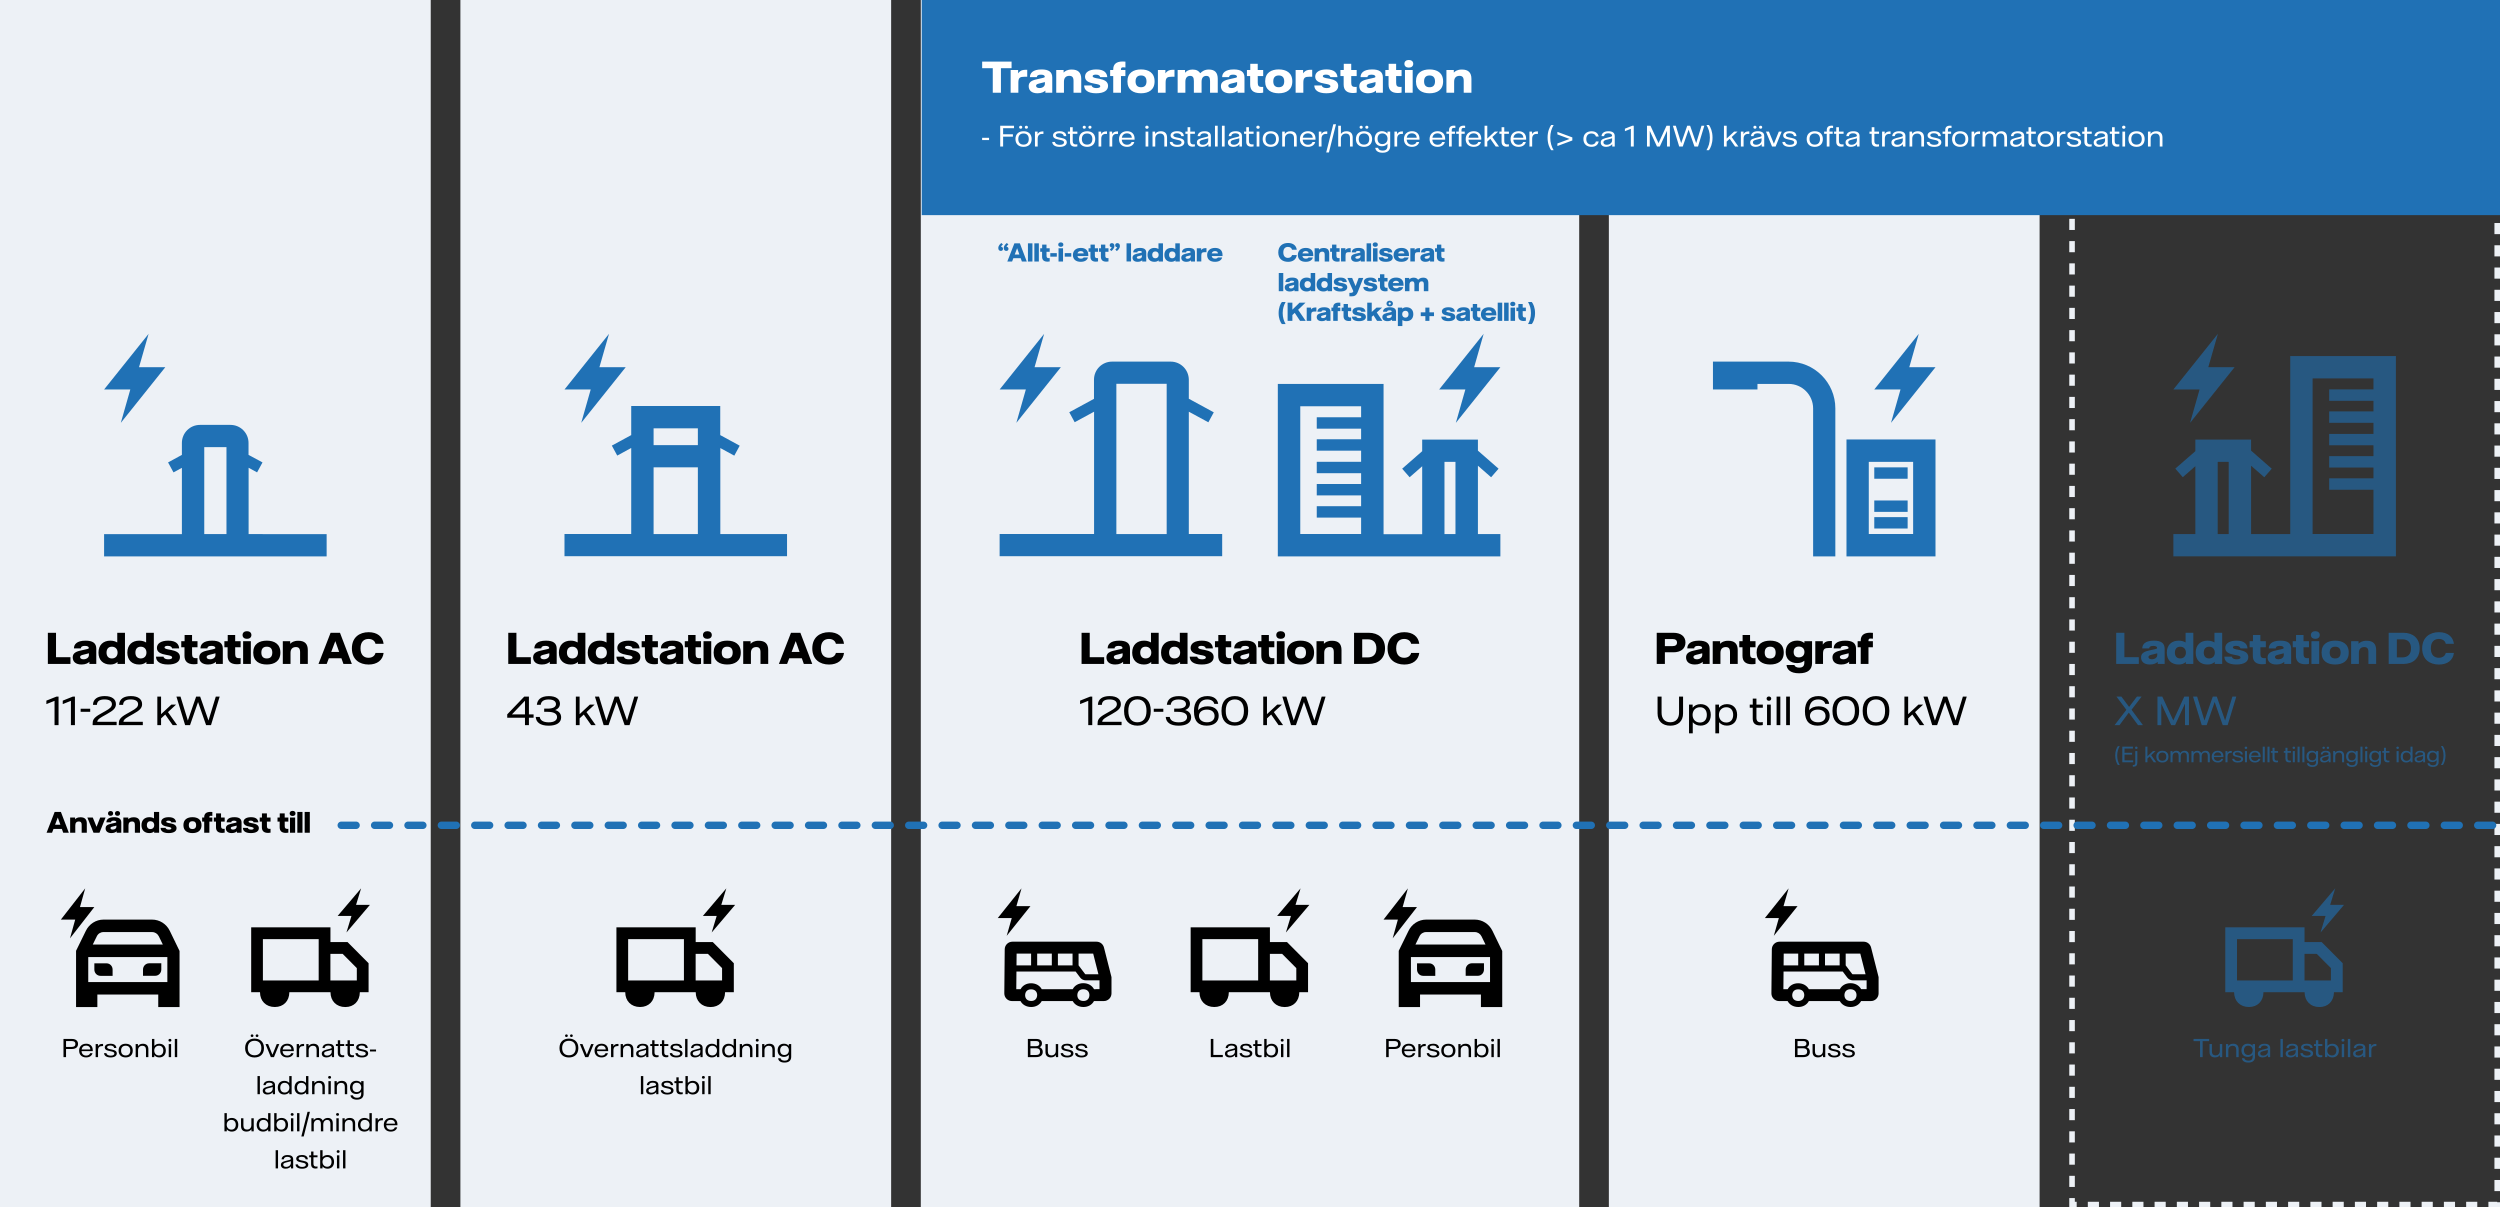 <svg width="1348" height="651" fill="none" xmlns="http://www.w3.org/2000/svg">
  <rect width="100%" height="100%" fill="#333333" stroke="none"/>
  <path fill="#EDF1F6" d="M0 0h232.25v651H0z"/>
  <g clip-path="url(#a)" fill="#2071B5">
    <path d="M89.141 197.989H74.961L80.125 180l-24 30.011h14.138L65.141 228l24-30.011ZM134.051 287.979v-35.767l4.571 2.497 2.921-5.376-7.534-4.063v-6.434c0-5.376-4.36-9.735-9.736-9.735h-16.465c-5.376 0-9.736 4.359-9.736 9.735v6.434l-7.45 4.063 2.921 5.376 4.529-2.455v35.767H56.125V300h120v-11.979l-42.074-.042Zm-23.915-46.9h11.978v46.9h-11.978v-46.9Z"/>
  </g>
  <path d="M30.205 354.36V341.2h-4.4V358h12.18v-3.64h-7.78Zm13.773 3.94c2.24 0 3.5-.78 4.22-1.44V358h3.72v-8.24c0-2.96-1.9-4.32-5.78-4.32-4.82 0-6.28 2.1-6.26 4.16h3.72c.04-.86.68-1.34 2.18-1.34 1.52 0 2.1.5 2.1 1.1 0 .3-.16.44-.74.58l-4.02.92c-3.06.72-3.9 1.96-3.9 3.62 0 2.26 1.58 3.82 4.76 3.82Zm1.06-2.82c-1.24 0-1.84-.5-1.84-1.22 0-.52.32-.9 1.48-1.18l2.38-.6.88-.24v1c0 1.22-1.16 2.24-2.9 2.24Zm14.405 2.82c1.7 0 2.9-.46 3.92-1.36V358h4.02v-16.8h-4.16v5.22c-.94-.56-2.1-.98-3.74-.98-3.72 0-6.38 2.26-6.38 6.46 0 4.12 2.58 6.4 6.34 6.4Zm.88-3.26c-1.86 0-2.88-1.24-2.88-3.16 0-1.94 1.02-3.18 2.88-3.18 1.86 0 3.08 1.24 3.08 3.18 0 1.92-1.22 3.16-3.08 3.16Zm14.682 3.26c1.7 0 2.9-.46 3.92-1.36V358h4.02v-16.8h-4.16v5.22c-.94-.56-2.1-.98-3.74-.98-3.72 0-6.38 2.26-6.38 6.46 0 4.12 2.58 6.4 6.34 6.4Zm.88-3.26c-1.86 0-2.88-1.24-2.88-3.16 0-1.94 1.02-3.18 2.88-3.18 1.86 0 3.08 1.24 3.08 3.18 0 1.92-1.22 3.16-3.08 3.16Zm14.703 3.26c4.2 0 6.44-1.5 6.44-3.98 0-1.86-1.26-2.8-2.76-3.34-2.42-.86-5.56-.74-5.56-1.9 0-.48.58-.84 1.74-.84 1.62 0 2.2.68 2.34 1.36h3.82c-.16-2.2-1.58-4.16-5.9-4.16-3.72 0-6.1 1.42-6.1 3.9 0 1.88 1.34 2.78 3.08 3.32 2.28.68 5.14.64 5.14 1.86 0 .58-.68.98-2.02.98-1.98 0-2.6-.86-2.64-1.42h-4.04c0 2.34 1.78 4.22 6.46 4.22Zm13.947-.14c.76 0 1.4-.08 1.96-.2v-3.12c-.22.04-.48.06-.76.06-1.44 0-2.16-.5-2.16-2.14l-.02-3.74h2.94v-3.28h-2.94v-3.34h-4.02v3.34h-1.8v3.28h1.74v4.58c0 2.96 1.62 4.56 5.06 4.56Zm7.669.14c2.24 0 3.5-.78 4.22-1.44V358h3.72v-8.24c0-2.96-1.9-4.32-5.78-4.32-4.82 0-6.28 2.1-6.26 4.16h3.72c.04-.86.68-1.34 2.18-1.34 1.52 0 2.1.5 2.1 1.1 0 .3-.16.44-.74.58l-4.02.92c-3.06.72-3.9 1.96-3.9 3.62 0 2.26 1.58 3.82 4.76 3.82Zm1.06-2.82c-1.24 0-1.84-.5-1.84-1.22 0-.52.32-.9 1.48-1.18l2.38-.6.88-.24v1c0 1.22-1.16 2.24-2.9 2.24Zm14.521 2.68c.76 0 1.4-.08 1.96-.2v-3.12c-.22.04-.48.06-.76.06-1.44 0-2.16-.5-2.16-2.14l-.02-3.74h2.94v-3.28h-2.94v-3.34h-4.02v3.34h-1.8v3.28h1.74v4.58c0 2.96 1.62 4.56 5.06 4.56Zm5.386-13.7c1.4 0 2.38-.74 2.38-2.06 0-1.3-.98-2.06-2.38-2.06s-2.38.76-2.38 2.06c0 1.32.98 2.06 2.38 2.06Zm-2.08 13.54h4.16v-12.26h-4.16V358Zm12.77.3c4.02 0 7.32-1.76 7.32-6.42 0-4.68-3.3-6.44-7.32-6.44-4.02 0-7.32 1.76-7.32 6.44 0 4.66 3.3 6.42 7.32 6.42Zm0-3.26c-1.6 0-2.94-.74-2.94-3.16 0-2.44 1.34-3.18 2.94-3.18 1.6 0 2.96.74 2.96 3.18 0 2.42-1.36 3.16-2.96 3.16Zm8.628 2.96h4.16v-5.96c0-2.08 1.08-3.14 2.9-3.14 1.54 0 2.26.78 2.26 2.76V358h4.16v-7.46c0-3.44-1.72-5.04-5.1-5.04-2.52 0-3.64.86-4.4 1.64v-1.4h-3.98V358Zm32.686 0h4.54l-6.4-16.8h-5.06l-6.52 16.8h4.42l1.16-3.06h6.78l1.08 3.06Zm-6.58-6.46 2.2-5.84 2.08 5.84h-4.28Zm20.185 6.78c4.58 0 7.6-2.36 8.06-6.26h-4.38c-.28 1.36-1.52 2.62-3.76 2.62-2.34 0-4.3-1.4-4.3-5.08 0-3.7 1.96-5.08 4.32-5.08 2.24 0 3.48 1.26 3.74 2.62h4.38c-.46-3.9-3.48-6.26-8.06-6.26-4.98 0-9.04 2.8-9.04 8.74 0 5.96 4.08 8.7 9.04 8.7ZM29.41 391h2.163v-15.4H30.455l-5.445 2.182v1.87l4.4-1.76V391Zm8.83 0h2.163v-15.4h-1.118l-5.445 2.182v1.87l4.4-1.76V391Zm5.245-7.205h5.152v-1.65h-5.152v1.65ZM49.947 391h12.943v-1.815h-10.45c.037-.697.367-1.43 2.768-2.787l2.53-1.43c3.355-1.87 4.767-3.116 4.767-5.28 0-2.566-1.98-4.363-6.05-4.363-3.868 0-6.27 1.632-6.325 4.748h2.127c.073-1.833 1.228-2.933 4.088-2.933 2.622 0 3.997.953 3.997 2.548 0 1.504-1.192 2.439-3.52 3.722l-2.713 1.54c-3.85 2.127-4.162 3.483-4.162 5.298V391Zm14.115 0h12.943v-1.815h-10.45c.037-.697.367-1.43 2.768-2.787l2.53-1.43c3.355-1.87 4.767-3.116 4.767-5.28 0-2.566-1.98-4.363-6.05-4.363-3.868 0-6.27 1.632-6.325 4.748h2.127c.073-1.833 1.228-2.933 4.088-2.933 2.622 0 3.997.953 3.997 2.548 0 1.504-1.192 2.439-3.52 3.722l-2.713 1.54c-3.85 2.127-4.162 3.483-4.162 5.298V391Zm29.039 0h2.438l-4.968-7.022 4.363-4.051h-2.548l-5.537 5.151V375.6h-2.017V391h2.017v-3.648l2.255-2.072 3.997 5.72Zm6.721 0h2.64l4.308-12.43h.037l4.327 12.43h2.64l4.675-15.4h-2.09l-3.924 12.87h-.036l-4.474-12.87h-2.163l-4.455 12.87h-.037l-3.941-12.87h-2.2L99.822 391ZM50.85 489.1h-7.734l2.825-10.1-13.129 16.85h7.734l-2.802 10.1 13.106-16.85ZM91.533 501.886c-1.806-3.707-5.488-6.036-9.517-6.036H55.805c-4.029 0-7.734 2.352-9.517 6.06l-5.279 10.765V543h11.485v-6.749h32.834V543h11.485v-30.229l-5.279-10.885ZM47.585 516.05h42.651v13.475H47.585V516.05Zm4.585-11.146c.671-1.449 2.084-2.353 3.635-2.329h26.211c1.551 0 2.941.88 3.635 2.305l2.153 4.421H50.017l2.153-4.397Z" fill="#000"/>
  <path d="M57.426 519.425h-6.553v3.374c0 1.854 1.459 3.375 3.288 3.375h6.553v-3.375c0-1.877-1.459-3.374-3.288-3.374ZM77.108 522.776v3.374h6.576c1.806 0 3.288-1.497 3.288-3.374v-3.375h-6.576c-1.806.024-3.288 1.521-3.288 3.375ZM34.23 570h1.377v-4.387h3.173c1.983 0 3.29-.945 3.29-2.706 0-1.774-1.307-2.707-3.29-2.707h-4.55v9.8Zm1.377-5.495v-3.173h3.022c1.342 0 2.03.536 2.03 1.586s-.688 1.587-2.03 1.587h-3.022Zm14.411 1.832c0-2.287-1.4-3.559-3.547-3.559-2.31 0-3.803 1.47-3.803 3.745 0 2.264 1.493 3.64 3.78 3.64 1.925 0 3.115-.968 3.43-2.286h-1.272c-.233.711-.91 1.295-2.123 1.295-1.447 0-2.427-.864-2.508-2.415h6.043v-.42Zm-6.008-.467c.198-1.318 1.073-2.088 2.403-2.088 1.33 0 2.252.781 2.287 2.088h-4.69Zm7.567 4.13h1.283v-3.64c0-1.587.782-2.31 2.135-2.31h.572v-1.178h-.362c-1.4 0-1.972.571-2.392 1.318v-1.237h-1.237V570Zm8.052.175c2.135 0 3.348-.863 3.348-2.193 0-.98-.665-1.47-1.517-1.762-1.517-.537-3.698-.467-3.698-1.528 0-.514.513-.945 1.692-.945 1.423 0 2.03.618 2.077 1.353h1.202c-.023-1.365-1.038-2.322-3.173-2.322-1.913 0-3.08.782-3.08 2.019 0 .933.665 1.376 1.54 1.656 1.493.49 3.652.455 3.652 1.61 0 .595-.548 1.144-1.96 1.144-1.727 0-2.322-.829-2.333-1.365h-1.26c0 1.306 1.178 2.333 3.512 2.333Zm8.129-.012c2.228 0 3.827-1.248 3.827-3.686 0-2.439-1.598-3.687-3.827-3.687-2.217 0-3.815 1.248-3.815 3.687 0 2.438 1.598 3.686 3.815 3.686Zm0-1.061c-1.54 0-2.473-.91-2.473-2.625 0-1.715.933-2.625 2.473-2.625s2.473.91 2.473 2.625c0 1.715-.933 2.625-2.473 2.625Zm5.394.898h1.283v-3.733c0-1.47.945-2.38 2.345-2.38 1.237 0 1.937.723 1.937 2.158V570h1.283v-4.258c0-1.902-1.038-2.952-2.952-2.952-1.435 0-2.158.595-2.672 1.295v-1.132h-1.225V570Zm12.758.163c2.077 0 3.5-1.365 3.5-3.686 0-2.322-1.423-3.687-3.523-3.687-1.202 0-2.088.478-2.66 1.167V560.2h-1.283v9.8h1.248v-1.085c.595.758 1.493 1.248 2.718 1.248Zm-.198-1.061c-1.528 0-2.543-1.109-2.543-2.637s1.015-2.613 2.543-2.613c1.458 0 2.345 1.003 2.345 2.625 0 1.621-.887 2.625-2.345 2.625Zm5.91-7.467c.467 0 .793-.28.793-.735 0-.443-.327-.735-.793-.735s-.793.292-.793.735c0 .455.327.735.793.735ZM90.979 570h1.283v-7.047h-1.283V570Zm3.281 0h1.283v-9.8h-1.283v9.8ZM198.742 519.378l-11.343-11.407h-9.223V500h-42.738v35.006h4.756c0 4.693 3.171 7.972 7.994 7.972 4.644 0 7.793-3.167 7.837-7.972h22.174c0 4.693 3.171 7.994 7.994 7.994 4.644 0 7.793-3.189 7.837-7.994h4.712v-15.628Zm-26.907 9.274h-30.078v-22.275h30.078v22.275Zm6.319-14.326h6.61l7.636 7.679v6.647h-14.246v-14.326ZM199.438 487.921h-7.459l2.725-8.921-12.661 14.882h7.458l-2.702 8.921 12.639-14.882ZM135.913 559.15c.431 0 .735-.257.735-.7 0-.432-.304-.7-.735-.7-.432 0-.735.268-.735.7 0 .443.303.7.735.7Zm2.683 0c.432 0 .735-.257.735-.7 0-.432-.303-.7-.735-.7s-.735.268-.735.7c0 .443.303.7.735.7Zm-1.342 11.037c2.847 0 5.087-1.599 5.087-5.075 0-3.465-2.24-5.099-5.087-5.099-2.835 0-5.086 1.634-5.086 5.099 0 3.476 2.251 5.075 5.086 5.075Zm0-1.179c-2.053 0-3.651-1.166-3.651-3.908s1.598-3.908 3.651-3.908c2.054 0 3.664 1.166 3.664 3.908s-1.61 3.908-3.664 3.908Zm8.787.992h1.68l2.882-7.047h-1.365l-2.333 5.752-2.345-5.752h-1.4l2.881 7.047Zm12.379-3.663c0-2.287-1.4-3.559-3.547-3.559-2.31 0-3.803 1.47-3.803 3.745 0 2.264 1.493 3.64 3.78 3.64 1.925 0 3.115-.968 3.43-2.286h-1.272c-.233.711-.91 1.295-2.123 1.295-1.447 0-2.427-.864-2.509-2.415h6.044v-.42Zm-6.009-.467c.199-1.318 1.074-2.088 2.404-2.088 1.33 0 2.251.781 2.286 2.088h-4.69Zm7.567 4.13h1.283v-3.64c0-1.587.782-2.31 2.135-2.31h.572v-1.178h-.362c-1.4 0-1.971.571-2.391 1.318v-1.237h-1.237V570Zm5.182 0h1.283v-3.733c0-1.47.945-2.38 2.345-2.38 1.237 0 1.937.723 1.937 2.158V570h1.283v-4.258c0-1.902-1.038-2.952-2.952-2.952-1.435 0-2.158.595-2.671 1.295v-1.132h-1.225V570Zm10.902.163c1.447 0 2.38-.641 2.87-1.283V570h1.179v-4.935c0-1.587-1.167-2.275-2.975-2.275-2.345 0-3.22 1.167-3.255 2.31h1.19c.081-.84.676-1.342 1.936-1.342 1.4 0 1.844.63 1.844 1.12 0 .304-.175.432-.712.56l-2.415.607c-1.878.467-2.228 1.237-2.228 2.03 0 1.225.851 2.088 2.566 2.088Zm.269-.98c-1.004 0-1.564-.455-1.564-1.155 0-.606.42-.945 1.447-1.201l1.867-.479c.443-.105.618-.163.781-.245v.992c0 1.167-1.12 2.088-2.531 2.088Zm8.2.899c.408 0 .805-.059 1.062-.117v-1.015c-.175.035-.432.07-.689.07-.991 0-1.493-.455-1.493-1.54v-3.465h2.193v-1.062h-2.193V560.9h-1.26v2.053h-1.038v1.062h1.026v3.71c0 1.587.852 2.357 2.392 2.357Zm5.25 0c.408 0 .805-.059 1.062-.117v-1.015c-.175.035-.432.07-.689.07-.991 0-1.493-.455-1.493-1.54v-3.465h2.193v-1.062h-2.193V560.9h-1.26v2.053h-1.038v1.062h1.026v3.71c0 1.587.852 2.357 2.392 2.357Zm5.387.093c2.135 0 3.349-.863 3.349-2.193 0-.98-.665-1.47-1.517-1.762-1.517-.537-3.698-.467-3.698-1.528 0-.514.513-.945 1.691-.945 1.424 0 2.03.618 2.077 1.353h1.202c-.024-1.365-1.039-2.322-3.174-2.322-1.913 0-3.08.782-3.08 2.019 0 .933.665 1.376 1.54 1.656 1.494.49 3.652.455 3.652 1.61 0 .595-.548 1.144-1.96 1.144-1.727 0-2.322-.829-2.333-1.365h-1.26c0 1.306 1.178 2.333 3.511 2.333Zm4.314-3.22h3.279v-1.05h-3.279v1.05ZM138.841 590h1.284v-9.8h-1.284v9.8Zm5.393.163c1.447 0 2.38-.641 2.87-1.283V590h1.178v-4.935c0-1.587-1.166-2.275-2.975-2.275-2.345 0-3.22 1.167-3.255 2.31h1.19c.082-.84.677-1.342 1.937-1.342 1.4 0 1.843.63 1.843 1.12 0 .304-.175.432-.711.56l-2.415.607c-1.879.467-2.229 1.237-2.229 2.03 0 1.225.852 2.088 2.567 2.088Zm.268-.98c-1.003 0-1.563-.455-1.563-1.155 0-.606.42-.945 1.447-1.201l1.866-.479c.444-.105.619-.163.782-.245v.992c0 1.167-1.12 2.088-2.532 2.088Zm8.783.98c1.213 0 2.123-.49 2.718-1.248V590h1.248v-9.8h-1.283v3.757c-.572-.689-1.458-1.167-2.672-1.167-2.088 0-3.511 1.365-3.511 3.687 0 2.321 1.411 3.686 3.5 3.686Zm.186-1.061c-1.47 0-2.356-1.004-2.356-2.625 0-1.622.886-2.625 2.356-2.625 1.529 0 2.555 1.085 2.555 2.613s-1.015 2.637-2.555 2.637Zm8.851 1.061c1.213 0 2.123-.49 2.718-1.248V590h1.248v-9.8h-1.283v3.757c-.572-.689-1.458-1.167-2.672-1.167-2.088 0-3.511 1.365-3.511 3.687 0 2.321 1.411 3.686 3.5 3.686Zm.186-1.061c-1.47 0-2.356-1.004-2.356-2.625 0-1.622.886-2.625 2.356-2.625 1.529 0 2.555 1.085 2.555 2.613s-1.015 2.637-2.555 2.637Zm5.782.898h1.284v-3.733c0-1.47.945-2.38 2.345-2.38 1.236 0 1.936.723 1.936 2.158V590h1.284v-4.258c0-1.902-1.039-2.952-2.952-2.952-1.435 0-2.158.595-2.672 1.295v-1.132h-1.225V590Zm9.433-8.365c.467 0 .793-.28.793-.735 0-.443-.326-.735-.793-.735s-.793.292-.793.735c0 .455.326.735.793.735Zm-.642 8.365h1.284v-7.047h-1.284V590Zm3.282 0h1.283v-3.733c0-1.47.945-2.38 2.345-2.38 1.237 0 1.937.723 1.937 2.158V590h1.283v-4.258c0-1.902-1.038-2.952-2.952-2.952-1.435 0-2.158.595-2.671 1.295v-1.132h-1.225V590Zm12.081 2.94c2.38 0 3.593-1.167 3.593-3.103v-6.884h-1.283v.98c-.584-.7-1.447-1.166-2.625-1.166-2.019 0-3.407 1.306-3.407 3.57 0 2.24 1.365 3.546 3.407 3.546 1.178 0 2.041-.455 2.625-1.201v1.05c0 1.505-.759 2.193-2.24 2.193-1.599 0-2.124-.782-2.205-1.307h-1.307c.07 1.132 1.027 2.322 3.442 2.322Zm-.117-4.083c-1.4 0-2.252-.934-2.252-2.52 0-1.575.852-2.52 2.264-2.52 1.47 0 2.45 1.038 2.45 2.52 0 1.458-.969 2.52-2.462 2.52Zm-67.34 21.306c2.076 0 3.5-1.365 3.5-3.686 0-2.322-1.424-3.687-3.524-3.687-1.201 0-2.088.478-2.66 1.167V600.2h-1.283v9.8h1.248v-1.085c.595.758 1.494 1.248 2.719 1.248Zm-.199-1.061c-1.528 0-2.543-1.109-2.543-2.637s1.015-2.613 2.543-2.613c1.459 0 2.345 1.003 2.345 2.625 0 1.621-.886 2.625-2.345 2.625Zm8.116 1.05c1.435 0 2.158-.595 2.683-1.284V610h1.225v-7.047h-1.283v3.734c0 1.458-.945 2.38-2.345 2.38-1.237 0-1.937-.724-1.937-2.17v-3.944h-1.283v4.259c0 1.901 1.038 2.94 2.94 2.94Zm8.985.011c1.213 0 2.123-.49 2.718-1.248V610h1.249v-9.8h-1.284v3.757c-.571-.689-1.458-1.167-2.671-1.167-2.089 0-3.512 1.365-3.512 3.687 0 2.321 1.412 3.686 3.5 3.686Zm.187-1.061c-1.47 0-2.357-1.004-2.357-2.625 0-1.622.887-2.625 2.357-2.625 1.528 0 2.555 1.085 2.555 2.613s-1.015 2.637-2.555 2.637Zm9.748 1.061c2.077 0 3.5-1.365 3.5-3.686 0-2.322-1.423-3.687-3.523-3.687-1.202 0-2.088.478-2.66 1.167V600.2h-1.283v9.8h1.248v-1.085c.595.758 1.493 1.248 2.718 1.248Zm-.198-1.061c-1.528 0-2.543-1.109-2.543-2.637s1.015-2.613 2.543-2.613c1.458 0 2.345 1.003 2.345 2.625 0 1.621-.887 2.625-2.345 2.625Zm5.911-7.467c.466 0 .793-.28.793-.735 0-.443-.327-.735-.793-.735-.467 0-.794.292-.794.735 0 .455.327.735.794.735Zm-.642 8.365h1.283v-7.047h-1.283V610Zm3.281 0h1.284v-9.8h-1.284v9.8Zm2.301 2.8h1.284l3.348-13.3h-1.283l-3.349 13.3Zm5.424-2.8h1.283v-3.733c0-1.47.852-2.415 2.123-2.415 1.097 0 1.715.7 1.715 2.17V610h1.284v-3.733c0-1.47.863-2.415 2.135-2.415 1.096 0 1.715.7 1.715 2.17V610h1.283v-4.27c0-1.902-.945-2.94-2.707-2.94-1.306 0-2.1.572-2.718 1.505-.373-.957-1.167-1.505-2.415-1.505-1.33 0-1.995.607-2.473 1.295v-1.132h-1.225V610Zm14.108-8.365c.467 0 .794-.28.794-.735 0-.443-.327-.735-.794-.735-.466 0-.793.292-.793.735 0 .455.327.735.793.735Zm-.641 8.365h1.283v-7.047h-1.283V610Zm3.281 0h1.283v-3.733c0-1.47.945-2.38 2.345-2.38 1.237 0 1.937.723 1.937 2.158V610h1.283v-4.258c0-1.902-1.038-2.952-2.951-2.952-1.435 0-2.159.595-2.672 1.295v-1.132h-1.225V610Zm11.859.163c1.214 0 2.124-.49 2.719-1.248V610h1.248v-9.8h-1.283v3.757c-.572-.689-1.459-1.167-2.672-1.167-2.088 0-3.512 1.365-3.512 3.687 0 2.321 1.412 3.686 3.5 3.686Zm.187-1.061c-1.47 0-2.357-1.004-2.357-2.625 0-1.622.887-2.625 2.357-2.625 1.528 0 2.555 1.085 2.555 2.613s-1.015 2.637-2.555 2.637Zm5.782.898h1.283v-3.64c0-1.587.782-2.31 2.135-2.31h.572v-1.178h-.362c-1.4 0-1.971.571-2.391 1.318v-1.237h-1.237V610Zm11.827-3.663c0-2.287-1.4-3.559-3.547-3.559-2.31 0-3.803 1.47-3.803 3.745 0 2.264 1.493 3.64 3.78 3.64 1.925 0 3.115-.968 3.43-2.286h-1.272c-.233.711-.91 1.295-2.123 1.295-1.447 0-2.427-.864-2.509-2.415h6.044v-.42Zm-6.009-.467c.199-1.318 1.074-2.088 2.404-2.088 1.33 0 2.251.781 2.286 2.088h-4.69ZM148.63 630h1.284v-9.8h-1.284v9.8Zm5.393.163c1.447 0 2.38-.641 2.87-1.283V630h1.179v-4.935c0-1.587-1.167-2.275-2.975-2.275-2.345 0-3.22 1.167-3.255 2.31h1.19c.081-.84.676-1.342 1.936-1.342 1.4 0 1.844.63 1.844 1.12 0 .304-.175.432-.712.56l-2.415.607c-1.878.467-2.228 1.237-2.228 2.03 0 1.225.851 2.088 2.566 2.088Zm.269-.98c-1.004 0-1.564-.455-1.564-1.155 0-.606.42-.945 1.447-1.201l1.867-.479c.443-.105.618-.163.781-.245v.992c0 1.167-1.12 2.088-2.531 2.088Zm8.583.992c2.135 0 3.349-.863 3.349-2.193 0-.98-.665-1.47-1.517-1.762-1.517-.537-3.698-.467-3.698-1.528 0-.514.513-.945 1.691-.945 1.424 0 2.03.618 2.077 1.353h1.202c-.024-1.365-1.039-2.322-3.174-2.322-1.913 0-3.08.782-3.08 2.019 0 .933.665 1.376 1.54 1.656 1.494.49 3.652.455 3.652 1.61 0 .595-.548 1.144-1.96 1.144-1.727 0-2.322-.829-2.333-1.365h-1.26c0 1.306 1.178 2.333 3.511 2.333Zm7.26-.093c.408 0 .805-.059 1.061-.117v-1.015c-.175.035-.431.07-.688.07-.992 0-1.493-.455-1.493-1.54v-3.465h2.193v-1.062h-2.193V620.9h-1.26v2.053h-1.039v1.062h1.027v3.71c0 1.587.852 2.357 2.392 2.357Zm6.483.081c2.077 0 3.5-1.365 3.5-3.686 0-2.322-1.423-3.687-3.523-3.687-1.202 0-2.088.478-2.66 1.167V620.2h-1.283v9.8h1.248v-1.085c.595.758 1.493 1.248 2.718 1.248Zm-.198-1.061c-1.528 0-2.543-1.109-2.543-2.637s1.015-2.613 2.543-2.613c1.458 0 2.345 1.003 2.345 2.625 0 1.621-.887 2.625-2.345 2.625Zm5.911-7.467c.466 0 .793-.28.793-.735 0-.443-.327-.735-.793-.735-.467 0-.794.292-.794.735 0 .455.327.735.794.735Zm-.642 8.365h1.283v-7.047h-1.283V630Zm3.281 0h1.283v-9.8h-1.283v9.8Z" fill="#000"/>
  <path fill="#EDF1F6" d="M248.25 0H480.5v651H248.25z"/>
  <g clip-path="url(#b)" fill="#2071B5">
    <path d="M337.391 197.989h-14.18L328.375 180l-24 30.011h14.138L313.391 228l24-30.011ZM424.375 287.979h-35.979v-46.392l7.535 4.106 2.92-5.376-10.497-5.714v-15.704h-48v15.704l-10.455 5.672 2.92 5.376 7.535-4.106v46.391h-35.979v11.979h120v-11.936Zm-48.085-57.016v9.058h-23.873v-9.058h23.873ZM352.417 252h23.873v35.979h-23.873V252Z"/>
  </g>
  <path d="M278.455 354.36V341.2h-4.4V358h12.18v-3.64h-7.78Zm13.773 3.94c2.24 0 3.5-.78 4.22-1.44V358h3.72v-8.24c0-2.96-1.9-4.32-5.78-4.32-4.82 0-6.28 2.1-6.26 4.16h3.72c.04-.86.68-1.34 2.18-1.34 1.52 0 2.1.5 2.1 1.1 0 .3-.16.44-.74.58l-4.02.92c-3.06.72-3.9 1.96-3.9 3.62 0 2.26 1.58 3.82 4.76 3.82Zm1.06-2.82c-1.24 0-1.84-.5-1.84-1.22 0-.52.32-.9 1.48-1.18l2.38-.6.88-.24v1c0 1.22-1.16 2.24-2.9 2.24Zm14.405 2.82c1.7 0 2.9-.46 3.92-1.36V358h4.02v-16.8h-4.16v5.22c-.94-.56-2.1-.98-3.74-.98-3.72 0-6.38 2.26-6.38 6.46 0 4.12 2.58 6.4 6.34 6.4Zm.88-3.26c-1.86 0-2.88-1.24-2.88-3.16 0-1.94 1.02-3.18 2.88-3.18 1.86 0 3.08 1.24 3.08 3.18 0 1.92-1.22 3.16-3.08 3.16Zm14.683 3.26c1.7 0 2.9-.46 3.92-1.36V358h4.02v-16.8h-4.16v5.22c-.94-.56-2.1-.98-3.74-.98-3.72 0-6.38 2.26-6.38 6.46 0 4.12 2.58 6.4 6.34 6.4Zm.88-3.26c-1.86 0-2.88-1.24-2.88-3.16 0-1.94 1.02-3.18 2.88-3.18 1.86 0 3.08 1.24 3.08 3.18 0 1.92-1.22 3.16-3.08 3.16Zm14.702 3.26c4.2 0 6.44-1.5 6.44-3.98 0-1.86-1.26-2.8-2.76-3.34-2.42-.86-5.56-.74-5.56-1.9 0-.48.58-.84 1.74-.84 1.62 0 2.2.68 2.34 1.36h3.82c-.16-2.2-1.58-4.16-5.9-4.16-3.72 0-6.1 1.42-6.1 3.9 0 1.88 1.34 2.78 3.08 3.32 2.28.68 5.14.64 5.14 1.86 0 .58-.68.98-2.02.98-1.98 0-2.6-.86-2.64-1.42h-4.04c0 2.34 1.78 4.22 6.46 4.22Zm13.947-.14c.76 0 1.4-.08 1.96-.2v-3.12c-.22.04-.48.06-.76.06-1.44 0-2.16-.5-2.16-2.14l-.02-3.74h2.94v-3.28h-2.94v-3.34h-4.02v3.34h-1.8v3.28h1.74v4.58c0 2.96 1.62 4.56 5.06 4.56Zm7.669.14c2.24 0 3.5-.78 4.22-1.44V358h3.72v-8.24c0-2.96-1.9-4.32-5.78-4.32-4.82 0-6.28 2.1-6.26 4.16h3.72c.04-.86.68-1.34 2.18-1.34 1.52 0 2.1.5 2.1 1.1 0 .3-.16.44-.74.58l-4.02.92c-3.06.72-3.9 1.96-3.9 3.62 0 2.26 1.58 3.82 4.76 3.82Zm1.06-2.82c-1.24 0-1.84-.5-1.84-1.22 0-.52.32-.9 1.48-1.18l2.38-.6.88-.24v1c0 1.22-1.16 2.24-2.9 2.24Zm14.521 2.68c.76 0 1.4-.08 1.96-.2v-3.12c-.22.04-.48.06-.76.06-1.44 0-2.16-.5-2.16-2.14l-.02-3.74h2.94v-3.28h-2.94v-3.34h-4.02v3.34h-1.8v3.28h1.74v4.58c0 2.96 1.62 4.56 5.06 4.56Zm5.386-13.7c1.4 0 2.38-.74 2.38-2.06 0-1.3-.98-2.06-2.38-2.06s-2.38.76-2.38 2.06c0 1.32.98 2.06 2.38 2.06Zm-2.08 13.54h4.16v-12.26h-4.16V358Zm12.77.3c4.02 0 7.32-1.76 7.32-6.42 0-4.68-3.3-6.44-7.32-6.44-4.02 0-7.32 1.76-7.32 6.44 0 4.66 3.3 6.42 7.32 6.42Zm0-3.26c-1.6 0-2.94-.74-2.94-3.16 0-2.44 1.34-3.18 2.94-3.18 1.6 0 2.96.74 2.96 3.18 0 2.42-1.36 3.16-2.96 3.16Zm8.628 2.96h4.16v-5.96c0-2.08 1.08-3.14 2.9-3.14 1.54 0 2.26.78 2.26 2.76V358h4.16v-7.46c0-3.44-1.72-5.04-5.1-5.04-2.52 0-3.64.86-4.4 1.64v-1.4h-3.98V358Zm32.686 0h4.54l-6.4-16.8h-5.06l-6.52 16.8h4.42l1.16-3.06h6.78l1.08 3.06Zm-6.58-6.46 2.2-5.84 2.08 5.84h-4.28Zm20.185 6.78c4.58 0 7.6-2.36 8.06-6.26h-4.38c-.28 1.36-1.52 2.62-3.76 2.62-2.34 0-4.3-1.4-4.3-5.08 0-3.7 1.96-5.08 4.32-5.08 2.24 0 3.48 1.26 3.74 2.62h4.38c-.46-3.9-3.48-6.26-8.06-6.26-4.98 0-9.04 2.8-9.04 8.74 0 5.96 4.08 8.7 9.04 8.7ZM283.068 391h2.127v-3.997h2.512v-1.815h-2.512V375.6h-2.512l-9.185 9.588v1.815h9.57V391Zm-7.021-5.812 6.985-7.333h.036v7.333h-7.021Zm19.774 6.105c4.345 0 6.746-1.686 6.746-4.491 0-2.054-1.283-3.374-3.226-3.942 1.356-.513 2.585-1.595 2.585-3.428 0-2.329-1.962-4.089-5.995-4.089-4.4 0-6.215 2.054-6.454 4.675h2.09c.184-1.668 1.375-2.86 4.235-2.86 2.659 0 3.979 1.027 3.979 2.475 0 1.32-1.082 2.457-4.565 2.457h-1.797v1.723h1.815c3.758 0 5.133 1.229 5.133 2.842 0 1.778-1.668 2.823-4.528 2.823-3.043 0-4.602-1.191-4.803-2.896h-2.164c.147 2.75 2.274 4.711 6.949 4.711Zm22.95-.293h2.438l-4.968-7.022 4.363-4.051h-2.548l-5.537 5.151V375.6h-2.017V391h2.017v-3.648l2.255-2.072 3.997 5.72Zm6.721 0h2.64l4.308-12.43h.037l4.327 12.43h2.64l4.675-15.4h-2.09l-3.924 12.87h-.036l-4.474-12.87h-2.163l-4.455 12.87h-.037l-3.941-12.87h-2.2l4.693 15.4ZM395.68 519.378l-11.344-11.407h-9.222V500h-42.739v35.006h4.756c0 4.693 3.171 7.972 7.994 7.972 4.645 0 7.793-3.167 7.838-7.972h22.173c0 4.693 3.171 7.994 7.994 7.994 4.645 0 7.793-3.189 7.838-7.994h4.712v-15.628Zm-26.908 9.274h-30.078v-22.275h30.078v22.275Zm6.32-14.326h6.609l7.637 7.679v6.647h-14.246v-14.326ZM396.375 487.921h-7.458l2.724-8.921-12.661 14.882h7.458l-2.702 8.921 12.639-14.882ZM305.417 559.15c.432 0 .735-.257.735-.7 0-.432-.303-.7-.735-.7-.431 0-.735.268-.735.7 0 .443.304.7.735.7Zm2.684 0c.431 0 .735-.257.735-.7 0-.432-.304-.7-.735-.7-.432 0-.735.268-.735.7 0 .443.303.7.735.7Zm-1.342 11.037c2.847 0 5.087-1.599 5.087-5.075 0-3.465-2.24-5.099-5.087-5.099-2.835 0-5.087 1.634-5.087 5.099 0 3.476 2.252 5.075 5.087 5.075Zm0-1.179c-2.053 0-3.652-1.166-3.652-3.908s1.599-3.908 3.652-3.908 3.663 1.166 3.663 3.908-1.61 3.908-3.663 3.908Zm8.787.992h1.68l2.882-7.047h-1.365l-2.334 5.752-2.345-5.752h-1.4l2.882 7.047Zm12.379-3.663c0-2.287-1.4-3.559-3.547-3.559-2.31 0-3.803 1.47-3.803 3.745 0 2.264 1.493 3.64 3.78 3.64 1.925 0 3.115-.968 3.43-2.286h-1.272c-.233.711-.91 1.295-2.123 1.295-1.447 0-2.427-.864-2.509-2.415h6.044v-.42Zm-6.009-.467c.199-1.318 1.074-2.088 2.404-2.088 1.33 0 2.251.781 2.286 2.088h-4.69Zm7.567 4.13h1.283v-3.64c0-1.587.782-2.31 2.135-2.31h.572v-1.178h-.362c-1.4 0-1.972.571-2.392 1.318v-1.237h-1.236V570Zm5.181 0h1.284v-3.733c0-1.47.945-2.38 2.345-2.38 1.236 0 1.936.723 1.936 2.158V570h1.284v-4.258c0-1.902-1.039-2.952-2.952-2.952-1.435 0-2.158.595-2.672 1.295v-1.132h-1.225V570Zm10.903.163c1.447 0 2.38-.641 2.87-1.283V570h1.178v-4.935c0-1.587-1.166-2.275-2.975-2.275-2.345 0-3.22 1.167-3.255 2.31h1.19c.082-.84.677-1.342 1.937-1.342 1.4 0 1.843.63 1.843 1.12 0 .304-.175.432-.711.56l-2.415.607c-1.879.467-2.229 1.237-2.229 2.03 0 1.225.852 2.088 2.567 2.088Zm.268-.98c-1.003 0-1.563-.455-1.563-1.155 0-.606.42-.945 1.447-1.201l1.866-.479c.444-.105.619-.163.782-.245v.992c0 1.167-1.12 2.088-2.532 2.088Zm8.201.899c.408 0 .805-.059 1.062-.117v-1.015c-.175.035-.432.07-.689.07-.991 0-1.493-.455-1.493-1.54v-3.465h2.193v-1.062h-2.193V560.9h-1.26v2.053h-1.038v1.062h1.026v3.71c0 1.587.852 2.357 2.392 2.357Zm5.25 0c.408 0 .805-.059 1.062-.117v-1.015c-.175.035-.432.07-.689.07-.991 0-1.493-.455-1.493-1.54v-3.465h2.193v-1.062h-2.193V560.9h-1.26v2.053h-1.038v1.062h1.026v3.71c0 1.587.852 2.357 2.392 2.357Zm5.387.093c2.135 0 3.348-.863 3.348-2.193 0-.98-.665-1.47-1.516-1.762-1.517-.537-3.699-.467-3.699-1.528 0-.514.514-.945 1.692-.945 1.423 0 2.03.618 2.077 1.353h1.201c-.023-1.365-1.038-2.322-3.173-2.322-1.913 0-3.08.782-3.08 2.019 0 .933.665 1.376 1.54 1.656 1.493.49 3.652.455 3.652 1.61 0 .595-.549 1.144-1.96 1.144-1.727 0-2.322-.829-2.334-1.365h-1.26c0 1.306 1.179 2.333 3.512 2.333Zm4.745-.175h1.284v-9.8h-1.284v9.8Zm5.393.163c1.447 0 2.38-.641 2.87-1.283V570h1.179v-4.935c0-1.587-1.167-2.275-2.975-2.275-2.345 0-3.22 1.167-3.255 2.31h1.19c.081-.84.676-1.342 1.936-1.342 1.4 0 1.844.63 1.844 1.12 0 .304-.175.432-.712.56l-2.415.607c-1.878.467-2.228 1.237-2.228 2.03 0 1.225.851 2.088 2.566 2.088Zm.269-.98c-1.004 0-1.564-.455-1.564-1.155 0-.606.42-.945 1.447-1.201l1.867-.479c.443-.105.618-.163.781-.245v.992c0 1.167-1.12 2.088-2.531 2.088Zm8.782.98c1.213 0 2.123-.49 2.718-1.248V570h1.248v-9.8h-1.283v3.757c-.572-.689-1.458-1.167-2.672-1.167-2.088 0-3.511 1.365-3.511 3.687 0 2.321 1.411 3.686 3.5 3.686Zm.186-1.061c-1.47 0-2.356-1.004-2.356-2.625 0-1.622.886-2.625 2.356-2.625 1.529 0 2.555 1.085 2.555 2.613s-1.015 2.637-2.555 2.637Zm8.851 1.061c1.213 0 2.123-.49 2.718-1.248V570h1.248v-9.8h-1.283v3.757c-.572-.689-1.458-1.167-2.672-1.167-2.088 0-3.511 1.365-3.511 3.687 0 2.321 1.411 3.686 3.5 3.686Zm.186-1.061c-1.47 0-2.356-1.004-2.356-2.625 0-1.622.886-2.625 2.356-2.625 1.529 0 2.555 1.085 2.555 2.613s-1.015 2.637-2.555 2.637Zm5.783.898h1.283v-3.733c0-1.47.945-2.38 2.345-2.38 1.237 0 1.937.723 1.937 2.158V570h1.283v-4.258c0-1.902-1.038-2.952-2.952-2.952-1.435 0-2.158.595-2.671 1.295v-1.132h-1.225V570Zm9.432-8.365c.467 0 .794-.28.794-.735 0-.443-.327-.735-.794-.735-.466 0-.793.292-.793.735 0 .455.327.735.793.735Zm-.641 8.365h1.283v-7.047h-1.283V570Zm3.281 0h1.283v-3.733c0-1.47.945-2.38 2.345-2.38 1.237 0 1.937.723 1.937 2.158V570h1.283v-4.258c0-1.902-1.038-2.952-2.951-2.952-1.435 0-2.159.595-2.672 1.295v-1.132h-1.225V570Zm12.081 2.94c2.38 0 3.593-1.167 3.593-3.103v-6.884h-1.283v.98c-.583-.7-1.447-1.166-2.625-1.166-2.018 0-3.407 1.306-3.407 3.57 0 2.24 1.365 3.546 3.407 3.546 1.178 0 2.042-.455 2.625-1.201v1.05c0 1.505-.758 2.193-2.24 2.193-1.598 0-2.123-.782-2.205-1.307h-1.307c.07 1.132 1.027 2.322 3.442 2.322Zm-.117-4.083c-1.4 0-2.251-.934-2.251-2.52 0-1.575.851-2.52 2.263-2.52 1.47 0 2.45 1.038 2.45 2.52 0 1.458-.968 2.52-2.462 2.52ZM345.568 590h1.283v-9.8h-1.283v9.8Zm5.393.163c1.446 0 2.38-.641 2.87-1.283V590h1.178v-4.935c0-1.587-1.167-2.275-2.975-2.275-2.345 0-3.22 1.167-3.255 2.31h1.19c.082-.84.677-1.342 1.937-1.342 1.4 0 1.843.63 1.843 1.12 0 .304-.175.432-.712.56l-2.415.607c-1.878.467-2.228 1.237-2.228 2.03 0 1.225.852 2.088 2.567 2.088Zm.268-.98c-1.003 0-1.563-.455-1.563-1.155 0-.606.42-.945 1.446-1.201l1.867-.479c.443-.105.618-.163.782-.245v.992c0 1.167-1.12 2.088-2.532 2.088Zm8.584.992c2.135 0 3.348-.863 3.348-2.193 0-.98-.665-1.47-1.517-1.762-1.516-.537-3.698-.467-3.698-1.528 0-.514.513-.945 1.692-.945 1.423 0 2.03.618 2.076 1.353h1.202c-.023-1.365-1.038-2.322-3.173-2.322-1.914 0-3.08.782-3.08 2.019 0 .933.665 1.376 1.54 1.656 1.493.49 3.651.455 3.651 1.61 0 .595-.548 1.144-1.96 1.144-1.726 0-2.321-.829-2.333-1.365h-1.26c0 1.306 1.178 2.333 3.512 2.333Zm7.259-.093c.408 0 .805-.059 1.062-.117v-1.015c-.175.035-.432.07-.689.07-.991 0-1.493-.455-1.493-1.54v-3.465h2.193v-1.062h-2.193V580.9h-1.26v2.053h-1.038v1.062h1.026v3.71c0 1.587.852 2.357 2.392 2.357Zm6.484.081c2.077 0 3.5-1.365 3.5-3.686 0-2.322-1.423-3.687-3.523-3.687-1.202 0-2.089.478-2.66 1.167V580.2h-1.284v9.8h1.249v-1.085c.595.758 1.493 1.248 2.718 1.248Zm-.198-1.061c-1.529 0-2.544-1.109-2.544-2.637s1.015-2.613 2.544-2.613c1.458 0 2.345 1.003 2.345 2.625 0 1.621-.887 2.625-2.345 2.625Zm5.91-7.467c.467 0 .793-.28.793-.735 0-.443-.326-.735-.793-.735s-.793.292-.793.735c0 .455.326.735.793.735Zm-.642 8.365h1.284v-7.047h-1.284V590Zm3.282 0h1.283v-9.8h-1.283v9.8Z" fill="#000"/>
  <path fill="#EDF1F6" d="M496.5 0h355v651h-355z"/>
  <g clip-path="url(#c)" fill="#2071B5">
    <path d="M572.016 197.989h-14.18L563 180l-24 30.011h14.138L548.016 228l24-30.011ZM631.233 194.984h-31.619c-5.376 0-9.736 4.36-9.736 9.736v10.328l-13.333 7.238 2.921 5.375 10.455-5.672v65.948H539v11.978h120v-11.978h-17.989v-65.948l10.539 5.715 2.921-5.376-13.46-7.323V204.72c-.043-5.376-4.403-9.736-9.778-9.736Zm-29.291 92.995v-81.016h27.132v81.016h-27.132Z"/>
  </g>
  <g clip-path="url(#d)" fill="#2071B5">
    <path d="M809 197.989h-14.138L799.984 180l-24 30.011h14.138L785 228l24-30.011ZM809 287.979h-12.106v-36.868l7.111 6.222 4.021-4.613-11.132-9.736v-5.968h-30.053v6.264l-10.793 9.44 4.021 4.613 6.772-5.926v36.614h-20.825v-81.016H689V300h120v-12.021Zm-30.138-38.942h5.926v38.942h-5.926v-38.942Zm-77.756-29.968h32.804v5.926h-23.915v6.137h23.915v5.715h-23.915v6.137h23.915v6.011h-23.915v6.137h23.915v5.842h-23.915v6.137h23.915v5.841h-23.915v6.138h23.915v8.846h-32.804v-68.867Z"/>
  </g>
  <path d="M587.58 354.36V341.2h-4.4V358h12.18v-3.64h-7.78Zm13.773 3.94c2.24 0 3.5-.78 4.22-1.44V358h3.72v-8.24c0-2.96-1.9-4.32-5.78-4.32-4.82 0-6.28 2.1-6.26 4.16h3.72c.04-.86.68-1.34 2.18-1.34 1.52 0 2.1.5 2.1 1.1 0 .3-.16.44-.74.58l-4.02.92c-3.06.72-3.9 1.96-3.9 3.62 0 2.26 1.58 3.82 4.76 3.82Zm1.06-2.82c-1.24 0-1.84-.5-1.84-1.22 0-.52.32-.9 1.48-1.18l2.38-.6.88-.24v1c0 1.22-1.16 2.24-2.9 2.24Zm14.405 2.82c1.7 0 2.9-.46 3.92-1.36V358h4.02v-16.8h-4.16v5.22c-.94-.56-2.1-.98-3.74-.98-3.72 0-6.38 2.26-6.38 6.46 0 4.12 2.58 6.4 6.34 6.4Zm.88-3.26c-1.86 0-2.88-1.24-2.88-3.16 0-1.94 1.02-3.18 2.88-3.18 1.86 0 3.08 1.24 3.08 3.18 0 1.92-1.22 3.16-3.08 3.16Zm14.683 3.26c1.7 0 2.9-.46 3.92-1.36V358h4.02v-16.8h-4.16v5.22c-.94-.56-2.1-.98-3.74-.98-3.72 0-6.38 2.26-6.38 6.46 0 4.12 2.58 6.4 6.34 6.4Zm.88-3.26c-1.86 0-2.88-1.24-2.88-3.16 0-1.94 1.02-3.18 2.88-3.18 1.86 0 3.08 1.24 3.08 3.18 0 1.92-1.22 3.16-3.08 3.16Zm14.702 3.26c4.2 0 6.44-1.5 6.44-3.98 0-1.86-1.26-2.8-2.76-3.34-2.42-.86-5.56-.74-5.56-1.9 0-.48.58-.84 1.74-.84 1.62 0 2.2.68 2.34 1.36h3.82c-.16-2.2-1.58-4.16-5.9-4.16-3.72 0-6.1 1.42-6.1 3.9 0 1.88 1.34 2.78 3.08 3.32 2.28.68 5.14.64 5.14 1.86 0 .58-.68.98-2.02.98-1.98 0-2.6-.86-2.64-1.42h-4.04c0 2.34 1.78 4.22 6.46 4.22Zm13.947-.14c.76 0 1.4-.08 1.96-.2v-3.12c-.22.04-.48.06-.76.06-1.44 0-2.16-.5-2.16-2.14l-.02-3.74h2.94v-3.28h-2.94v-3.34h-4.02v3.34h-1.8v3.28h1.74v4.58c0 2.96 1.62 4.56 5.06 4.56Zm7.669.14c2.24 0 3.5-.78 4.22-1.44V358h3.72v-8.24c0-2.96-1.9-4.32-5.78-4.32-4.82 0-6.28 2.1-6.26 4.16h3.72c.04-.86.68-1.34 2.18-1.34 1.52 0 2.1.5 2.1 1.1 0 .3-.16.44-.74.58l-4.02.92c-3.06.72-3.9 1.96-3.9 3.62 0 2.26 1.58 3.82 4.76 3.82Zm1.06-2.82c-1.24 0-1.84-.5-1.84-1.22 0-.52.32-.9 1.48-1.18l2.38-.6.88-.24v1c0 1.22-1.16 2.24-2.9 2.24Zm14.521 2.68c.76 0 1.4-.08 1.96-.2v-3.12c-.22.04-.48.06-.76.06-1.44 0-2.16-.5-2.16-2.14l-.02-3.74h2.94v-3.28h-2.94v-3.34h-4.02v3.34h-1.8v3.28h1.74v4.58c0 2.96 1.62 4.56 5.06 4.56Zm5.386-13.7c1.4 0 2.38-.74 2.38-2.06 0-1.3-.98-2.06-2.38-2.06s-2.38.76-2.38 2.06c0 1.32.98 2.06 2.38 2.06Zm-2.08 13.54h4.16v-12.26h-4.16V358Zm12.77.3c4.02 0 7.32-1.76 7.32-6.42 0-4.68-3.3-6.44-7.32-6.44-4.02 0-7.32 1.76-7.32 6.44 0 4.66 3.3 6.42 7.32 6.42Zm0-3.26c-1.6 0-2.94-.74-2.94-3.16 0-2.44 1.34-3.18 2.94-3.18 1.6 0 2.96.74 2.96 3.18 0 2.42-1.36 3.16-2.96 3.16Zm8.628 2.96h4.16v-5.96c0-2.08 1.08-3.14 2.9-3.14 1.54 0 2.26.78 2.26 2.76V358h4.16v-7.46c0-3.44-1.72-5.04-5.1-5.04-2.52 0-3.64.86-4.4 1.64v-1.4h-3.98V358Zm20.246 0h7.94c5.14 0 8.76-2.96 8.76-8.4s-3.62-8.4-8.76-8.4h-7.94V358Zm4.4-3.52v-9.76h2.98c2.96 0 4.66 1.7 4.66 4.88 0 3.18-1.7 4.88-4.66 4.88h-2.98Zm22.7 3.84c4.58 0 7.6-2.36 8.06-6.26h-4.38c-.28 1.36-1.52 2.62-3.76 2.62-2.34 0-4.3-1.4-4.3-5.08 0-3.7 1.96-5.08 4.32-5.08 2.24 0 3.48 1.26 3.74 2.62h4.38c-.46-3.9-3.48-6.26-8.06-6.26-4.98 0-9.04 2.8-9.04 8.74 0 5.96 4.08 8.7 9.04 8.7ZM586.785 391h2.163v-15.4h-1.118l-5.445 2.182v1.87l4.4-1.76V391Zm5.025 0h12.943v-1.815h-10.45c.037-.697.367-1.43 2.768-2.787l2.53-1.43c3.355-1.87 4.767-3.116 4.767-5.28 0-2.566-1.98-4.363-6.05-4.363-3.868 0-6.27 1.632-6.325 4.748h2.127c.073-1.833 1.228-2.933 4.088-2.933 2.622 0 3.997.953 3.997 2.548 0 1.504-1.192 2.439-3.52 3.722l-2.714 1.54c-3.85 2.127-4.161 3.483-4.161 5.298V391Zm21.484.275c4.529 0 7.187-2.842 7.187-7.792v-.366c0-4.95-2.658-7.792-7.187-7.792-4.528 0-7.186 2.842-7.186 7.792v.366c0 4.95 2.658 7.792 7.186 7.792Zm-.018-1.815c-3.08 0-4.877-2.09-4.877-6.087v-.146c0-3.997 1.834-6.087 4.914-6.087 3.08 0 4.876 2.09 4.876 6.087v.146c0 3.997-1.833 6.087-4.913 6.087Zm8.832-5.665h5.152v-1.65h-5.152v1.65Zm13.41 7.498c4.345 0 6.747-1.686 6.747-4.491 0-2.054-1.284-3.374-3.227-3.942 1.357-.513 2.585-1.595 2.585-3.428 0-2.329-1.962-4.089-5.995-4.089-4.4 0-6.215 2.054-6.453 4.675h2.09c.183-1.668 1.375-2.86 4.235-2.86 2.658 0 3.978 1.027 3.978 2.475 0 1.32-1.082 2.457-4.565 2.457h-1.797v1.723h1.815c3.759 0 5.134 1.229 5.134 2.842 0 1.778-1.669 2.823-4.529 2.823-3.043 0-4.601-1.191-4.803-2.896h-2.163c.146 2.75 2.273 4.711 6.948 4.711Zm15.112-.018c4.125 0 6.49-2.09 6.49-5.317 0-3.098-2.182-5.115-5.959-5.115-2.181 0-3.96.697-5.133 2.127.092-3.85 1.778-5.83 4.895-5.83 2.365 0 3.538 1.118 3.813 2.383h2.109c-.349-2.548-2.402-4.198-5.849-4.198-4.73 0-7.205 3.098-7.205 7.993v.275c0 5.39 2.512 7.682 6.839 7.682Zm.165-1.815c-3.025 0-4.309-1.815-4.309-3.483 0-1.797 1.485-3.355 4.272-3.355 2.567 0 4.143 1.338 4.143 3.446 0 1.98-1.411 3.392-4.106 3.392Zm15.029 1.815c4.528 0 7.186-2.842 7.186-7.792v-.366c0-4.95-2.658-7.792-7.186-7.792-4.529 0-7.187 2.842-7.187 7.792v.366c0 4.95 2.658 7.792 7.187 7.792Zm-.019-1.815c-3.08 0-4.876-2.09-4.876-6.087v-.146c0-3.997 1.833-6.087 4.913-6.087s4.877 2.09 4.877 6.087v.146c0 3.997-1.834 6.087-4.914 6.087Zm23.601 1.54h2.438l-4.968-7.022 4.363-4.051h-2.548l-5.537 5.151V375.6h-2.017V391h2.017v-3.648l2.255-2.072 3.997 5.72Zm6.721 0h2.64l4.308-12.43h.037l4.326 12.43h2.64l4.675-15.4h-2.09l-3.923 12.87h-.037l-4.473-12.87h-2.163l-4.455 12.87h-.037l-3.942-12.87h-2.2l4.694 15.4ZM595.25 510.876c-.474-1.829-2.099-3.116-3.996-3.116h-45.375c-2.258 0-4.109 1.829-4.132 4.087l-.225 23.771c0 1.106.406 2.145 1.196 2.935.79.79 1.829 1.219 2.935 1.219h4.605c1.061 1.986 3.161 3.205 5.779 3.205 2.551 0 4.606-1.219 5.667-3.205h16.705c1.084 1.986 3.161 3.205 5.802 3.205 2.551 0 4.605-1.219 5.666-3.205h5.305c2.28 0 4.132-1.851 4.132-4.131v-8.782l-4.064-15.983Zm-2.98 14.448h-6.885c-.136 0-.271-.068-.339-.181l-3.454-4.583h-.022v-6.366h7.878l2.822 11.13Zm-33.027-4.764v-6.366h7.901v6.366h-7.901Zm11.175-6.366h7.901v6.366h-7.901v-6.366Zm-14.448 0v6.366h-7.879l.068-6.366h7.811Zm.067 25.533c-2.031 0-3.25-1.152-3.296-3.093.046-1.987 1.242-3.183 3.206-3.183 2.032 0 3.251 1.151 3.296 3.093-.068 1.986-1.264 3.183-3.206 3.183Zm28.174 0c-2.032 0-3.273-1.152-3.319-3.116.046-2.009 1.242-3.205 3.206-3.205 2.032 0 3.273 1.151 3.319 3.115-.046 2.009-1.242 3.206-3.206 3.206Zm5.689-6.367c-1.084-1.986-3.161-3.228-5.802-3.228-2.573 0-4.628 1.242-5.689 3.228h-16.705c-1.084-1.964-3.161-3.183-5.757-3.183-2.551 0-4.583 1.219-5.644 3.183h-2.325l.09-9.526h31.899l2.461 3.273c.699.926 1.806 1.49 2.957 1.49h7.472v4.763H589.9ZM555.608 488.594h-7.562L550.8 479 538 495.006h7.54l-2.732 9.594 12.8-16.006ZM560.583 564.657c.805-.385 1.236-1.097 1.236-2.054 0-1.528-1.085-2.403-2.998-2.403h-4.597v9.8h4.469c2.31 0 3.558-1.073 3.558-2.823 0-1.202-.572-2.077-1.668-2.52Zm-1.925-3.325c1.178 0 1.75.513 1.75 1.388 0 .875-.572 1.388-1.75 1.388h-3.057v-2.776h3.057Zm-.082 7.536h-2.975v-3.651h2.975c1.493 0 2.228.676 2.228 1.831 0 1.144-.735 1.82-2.228 1.82Zm8.076 1.284c1.435 0 2.158-.595 2.683-1.284V570h1.225v-7.047h-1.283v3.734c0 1.458-.945 2.38-2.345 2.38-1.237 0-1.937-.724-1.937-2.17v-3.944h-1.283v4.259c0 1.901 1.038 2.94 2.94 2.94Zm8.787.023c2.135 0 3.348-.863 3.348-2.193 0-.98-.665-1.47-1.517-1.762-1.516-.537-3.698-.467-3.698-1.528 0-.514.513-.945 1.692-.945 1.423 0 2.03.618 2.076 1.353h1.202c-.023-1.365-1.038-2.322-3.173-2.322-1.914 0-3.08.782-3.08 2.019 0 .933.665 1.376 1.54 1.656 1.493.49 3.651.455 3.651 1.61 0 .595-.548 1.144-1.96 1.144-1.726 0-2.321-.829-2.333-1.365h-1.26c0 1.306 1.178 2.333 3.512 2.333Zm7.738 0c2.135 0 3.348-.863 3.348-2.193 0-.98-.665-1.47-1.516-1.762-1.517-.537-3.699-.467-3.699-1.528 0-.514.514-.945 1.692-.945 1.423 0 2.03.618 2.077 1.353h1.201c-.023-1.365-1.038-2.322-3.173-2.322-1.913 0-3.08.782-3.08 2.019 0 .933.665 1.376 1.54 1.656 1.493.49 3.652.455 3.652 1.61 0 .595-.549 1.144-1.96 1.144-1.727 0-2.322-.829-2.334-1.365h-1.26c0 1.306 1.179 2.333 3.512 2.333ZM705.305 519.378l-11.344-11.407h-9.222V500H642v35.006h4.756c0 4.693 3.171 7.972 7.994 7.972 4.645 0 7.793-3.167 7.838-7.972h22.173c0 4.693 3.171 7.994 7.994 7.994 4.645 0 7.793-3.189 7.838-7.994h4.712v-15.628Zm-26.908 9.274h-30.078v-22.275h30.078v22.275Zm6.32-14.326h6.609l7.637 7.679v6.647h-14.246v-14.326ZM706 487.921h-7.458l2.724-8.921-12.661 14.882h7.458l-2.702 8.921L706 487.921ZM654.242 568.822V560.2h-1.377v9.8h6.475v-1.178h-5.098Zm8.811 1.341c1.447 0 2.38-.641 2.87-1.283V570h1.179v-4.935c0-1.587-1.167-2.275-2.975-2.275-2.345 0-3.22 1.167-3.255 2.31h1.19c.081-.84.676-1.342 1.936-1.342 1.4 0 1.844.63 1.844 1.12 0 .304-.175.432-.712.56l-2.415.607c-1.878.467-2.228 1.237-2.228 2.03 0 1.225.851 2.088 2.566 2.088Zm.269-.98c-1.004 0-1.564-.455-1.564-1.155 0-.606.42-.945 1.447-1.201l1.867-.479c.443-.105.618-.163.781-.245v.992c0 1.167-1.12 2.088-2.531 2.088Zm8.584.992c2.135 0 3.348-.863 3.348-2.193 0-.98-.665-1.47-1.517-1.762-1.516-.537-3.698-.467-3.698-1.528 0-.514.513-.945 1.692-.945 1.423 0 2.03.618 2.076 1.353h1.202c-.023-1.365-1.038-2.322-3.173-2.322-1.914 0-3.08.782-3.08 2.019 0 .933.665 1.376 1.54 1.656 1.493.49 3.651.455 3.651 1.61 0 .595-.548 1.144-1.96 1.144-1.726 0-2.321-.829-2.333-1.365h-1.26c0 1.306 1.178 2.333 3.512 2.333Zm7.259-.093c.408 0 .805-.059 1.061-.117v-1.015c-.175.035-.431.07-.688.07-.992 0-1.493-.455-1.493-1.54v-3.465h2.193v-1.062h-2.193V560.9h-1.26v2.053h-1.039v1.062h1.027v3.71c0 1.587.852 2.357 2.392 2.357Zm6.484.081c2.076 0 3.5-1.365 3.5-3.686 0-2.322-1.424-3.687-3.524-3.687-1.201 0-2.088.478-2.66 1.167V560.2h-1.283v9.8h1.248v-1.085c.595.758 1.494 1.248 2.719 1.248Zm-.199-1.061c-1.528 0-2.543-1.109-2.543-2.637s1.015-2.613 2.543-2.613c1.459 0 2.345 1.003 2.345 2.625 0 1.621-.886 2.625-2.345 2.625Zm5.911-7.467c.466 0 .793-.28.793-.735 0-.443-.327-.735-.793-.735-.467 0-.794.292-.794.735 0 .455.327.735.794.735Zm-.642 8.365h1.283v-7.047h-1.283V570Zm3.281 0h1.284v-9.8H694v9.8ZM764.038 489.1h-7.734l2.825-10.1L746 495.85h7.734l-2.802 10.1 13.106-16.85ZM804.721 501.886c-1.806-3.707-5.488-6.036-9.517-6.036h-26.211c-4.029 0-7.734 2.352-9.517 6.06l-5.279 10.765V543h11.485v-6.749h32.833V543H810v-30.229l-5.279-10.885Zm-43.948 14.164h42.651v13.475h-42.651V516.05Zm4.584-11.146c.672-1.449 2.084-2.353 3.636-2.329h26.211c1.551 0 2.941.88 3.635 2.305l2.154 4.421h-37.789l2.153-4.397Z" fill="#000"/>
  <path d="M770.614 519.425h-6.553v3.374c0 1.854 1.459 3.375 3.288 3.375h6.553v-3.375c0-1.877-1.459-3.374-3.288-3.374ZM790.295 522.776v3.374h6.576c1.806 0 3.288-1.497 3.288-3.374v-3.375h-6.576c-1.806.024-3.288 1.521-3.288 3.375ZM747.418 570h1.376v-4.387h3.174c1.983 0 3.29-.945 3.29-2.706 0-1.774-1.307-2.707-3.29-2.707h-4.55v9.8Zm1.376-5.495v-3.173h3.022c1.342 0 2.03.536 2.03 1.586s-.688 1.587-2.03 1.587h-3.022Zm14.412 1.832c0-2.287-1.4-3.559-3.547-3.559-2.31 0-3.803 1.47-3.803 3.745 0 2.264 1.493 3.64 3.78 3.64 1.925 0 3.115-.968 3.43-2.286h-1.272c-.233.711-.91 1.295-2.123 1.295-1.447 0-2.427-.864-2.508-2.415h6.043v-.42Zm-6.008-.467c.198-1.318 1.073-2.088 2.403-2.088s2.252.781 2.287 2.088h-4.69Zm7.566 4.13h1.283v-3.64c0-1.587.782-2.31 2.135-2.31h.572v-1.178h-.362c-1.4 0-1.971.571-2.391 1.318v-1.237h-1.237V570Zm8.052.175c2.135 0 3.348-.863 3.348-2.193 0-.98-.665-1.47-1.517-1.762-1.516-.537-3.698-.467-3.698-1.528 0-.514.513-.945 1.692-.945 1.423 0 2.03.618 2.076 1.353h1.202c-.023-1.365-1.038-2.322-3.173-2.322-1.914 0-3.08.782-3.08 2.019 0 .933.665 1.376 1.54 1.656 1.493.49 3.651.455 3.651 1.61 0 .595-.548 1.144-1.96 1.144-1.726 0-2.321-.829-2.333-1.365h-1.26c0 1.306 1.178 2.333 3.512 2.333Zm8.128-.012c2.229 0 3.827-1.248 3.827-3.686 0-2.439-1.598-3.687-3.827-3.687-2.216 0-3.815 1.248-3.815 3.687 0 2.438 1.599 3.686 3.815 3.686Zm0-1.061c-1.54 0-2.473-.91-2.473-2.625 0-1.715.933-2.625 2.473-2.625 1.54 0 2.474.91 2.474 2.625 0 1.715-.934 2.625-2.474 2.625Zm5.394.898h1.284v-3.733c0-1.47.945-2.38 2.345-2.38 1.236 0 1.936.723 1.936 2.158V570h1.284v-4.258c0-1.902-1.039-2.952-2.952-2.952-1.435 0-2.158.595-2.672 1.295v-1.132h-1.225V570Zm12.758.163c2.077 0 3.5-1.365 3.5-3.686 0-2.322-1.423-3.687-3.523-3.687-1.202 0-2.089.478-2.66 1.167V560.2h-1.284v9.8h1.249v-1.085c.595.758 1.493 1.248 2.718 1.248Zm-.198-1.061c-1.529 0-2.544-1.109-2.544-2.637s1.015-2.613 2.544-2.613c1.458 0 2.345 1.003 2.345 2.625 0 1.621-.887 2.625-2.345 2.625Zm5.91-7.467c.467 0 .793-.28.793-.735 0-.443-.326-.735-.793-.735s-.793.292-.793.735c0 .455.326.735.793.735Zm-.642 8.365h1.284v-7.047h-1.284V570Zm3.282 0h1.283v-9.8h-1.283v9.8Z" fill="#000"/>
  <path fill="#EDF1F6" d="M867.5 0h232.25v651H867.5z"/>
  <g clip-path="url(#e)" fill="#2071B5">
    <path d="M1043.63 197.989h-14.14l5.12-17.989-24 30.011h14.14L1019.63 228l24-30.011ZM964.429 194.984h-40.804v15.027h24v-3.006h16.804c7.281 0 13.207 5.926 13.207 13.207V300h11.978v-79.788c0-13.926-11.301-25.186-25.185-25.228ZM1043.62 300h-47.995v-63.026h47.995V300Zm-35.97-12.064h23.91v-38.899h-23.91v38.899Z"/>
    <path d="M1028.6 252h-17.99v6.138h17.99V252ZM1028.6 278.836h-17.99v6.138h17.99v-6.138ZM1028.6 269.862h-17.99V276h17.99v-6.138Z"/>
  </g>
  <path d="M893.305 358h4.4v-6.28h4.62c3.78 0 6.48-1.8 6.48-5.28 0-3.46-2.7-5.24-6.48-5.24h-9.02V358Zm4.4-9.62v-3.8h4.18c1.48 0 2.36.62 2.36 1.9 0 1.3-.88 1.9-2.36 1.9h-4.18Zm16.187 9.92c2.24 0 3.5-.78 4.22-1.44V358h3.72v-8.24c0-2.96-1.9-4.32-5.78-4.32-4.82 0-6.28 2.1-6.26 4.16h3.72c.04-.86.68-1.34 2.18-1.34 1.52 0 2.1.5 2.1 1.1 0 .3-.16.44-.74.58l-4.02.92c-3.06.72-3.9 1.96-3.9 3.62 0 2.26 1.58 3.82 4.76 3.82Zm1.06-2.82c-1.24 0-1.84-.5-1.84-1.22 0-.52.32-.9 1.48-1.18l2.38-.6.88-.24v1c0 1.22-1.16 2.24-2.9 2.24Zm8.545 2.52h4.16v-5.96c0-2.08 1.08-3.14 2.9-3.14 1.54 0 2.26.78 2.26 2.76V358h4.16v-7.46c0-3.44-1.72-5.04-5.1-5.04-2.52 0-3.64.86-4.4 1.64v-1.4h-3.98V358Zm21.116.16c.76 0 1.4-.08 1.96-.2v-3.12c-.22.04-.48.06-.76.06-1.44 0-2.16-.5-2.16-2.14l-.02-3.74h2.94v-3.28h-2.94v-3.34h-4.02v3.34h-1.8v3.28h1.74v4.58c0 2.96 1.62 4.56 5.06 4.56Zm9.865.14c4.02 0 7.32-1.76 7.32-6.42 0-4.68-3.3-6.44-7.32-6.44-4.02 0-7.32 1.76-7.32 6.44 0 4.66 3.3 6.42 7.32 6.42Zm0-3.26c-1.6 0-2.94-.74-2.94-3.16 0-2.44 1.34-3.18 2.94-3.18 1.6 0 2.96.74 2.96 3.18 0 2.42-1.36 3.16-2.96 3.16Zm15.619 8c4.7 0 6.961-2 6.961-5.54v-11.76h-4.14v1c-1.14-.88-2.24-1.32-3.88-1.32-3.541 0-6.2 2.1-6.2 6.1 0 3.88 2.52 6.02 6.18 6.02 1.699 0 2.86-.48 3.88-1.28v1.02c0 1.86-.88 2.7-2.72 2.7-1.88 0-2.52-.86-2.64-1.42h-4.241c.201 2.18 1.741 4.48 6.8 4.48Zm-.159-8.58c-1.76 0-2.8-1.02-2.8-2.92s1.04-2.92 2.8-2.92c1.84 0 3.019 1.14 3.019 2.92s-1.179 2.92-3.019 2.92Zm8.872 3.54h4.16v-5.44c0-2.72.88-3.18 3.38-3.18h1.4v-3.74h-.88c-2.36 0-3.3.88-4.02 1.92v-1.82h-4.04V358Zm14.019.3c2.24 0 3.5-.78 4.22-1.44V358h3.721v-8.24c0-2.96-1.901-4.32-5.781-4.32-4.82 0-6.28 2.1-6.26 4.16h3.72c.04-.86.68-1.34 2.18-1.34 1.52 0 2.1.5 2.1 1.1 0 .3-.16.44-.74.58l-4.02.92c-3.06.72-3.9 1.96-3.9 3.62 0 2.26 1.58 3.82 4.76 3.82Zm1.06-2.82c-1.24 0-1.84-.5-1.84-1.22 0-.52.32-.9 1.48-1.18l2.38-.6.88-.24v1c0 1.22-1.16 2.24-2.9 2.24Zm14.791-11.18c.36 0 .82.04 1.2.08v-3.14c-.44-.04-.9-.08-1.48-.08-3.52 0-5.1 1.54-5.1 4.26v.32h-1.66v3.28h1.66V358h4.18v-8.98h2.38v-3.28h-2.38v-.26c0-.92.3-1.18 1.2-1.18ZM900.632 391.293c4.216 0 6.875-2.42 6.875-6.618V375.6h-2.164v8.763c0 3.135-1.76 5.079-4.711 5.079-2.952 0-4.712-1.944-4.712-5.079V375.6l-2.163.018v9.057c0 4.198 2.64 6.618 6.875 6.618Zm10.085 4.107h2.017v-5.977c.898 1.082 2.292 1.834 4.18 1.834 3.3 0 5.537-2.145 5.537-5.812 0-3.648-2.237-5.775-5.5-5.775-1.925 0-3.337.77-4.272 1.943v-1.686h-1.962V395.4Zm5.922-5.812c-2.402 0-3.997-1.705-3.997-4.125 0-2.401 1.595-4.125 3.997-4.125 2.292 0 3.685 1.577 3.685 4.125 0 2.549-1.393 4.125-3.685 4.125Zm8.279 5.812h2.017v-5.977c.898 1.082 2.292 1.834 4.18 1.834 3.3 0 5.537-2.145 5.537-5.812 0-3.648-2.237-5.775-5.5-5.775-1.925 0-3.337.77-4.272 1.943v-1.686h-1.962V395.4Zm5.922-5.812c-2.402 0-3.997-1.705-3.997-4.125 0-2.401 1.595-4.125 3.997-4.125 2.292 0 3.685 1.577 3.685 4.125 0 2.549-1.393 4.125-3.685 4.125Zm17.988 1.54c.642 0 1.265-.091 1.668-.183v-1.595c-.275.055-.678.11-1.081.11-1.559 0-2.347-.715-2.347-2.42v-5.445h3.447v-1.668h-3.447V376.7h-1.98v3.227h-1.632v1.668h1.614v5.83c0 2.493 1.338 3.703 3.758 3.703Zm4.964-13.273c.733 0 1.247-.44 1.247-1.155 0-.697-.514-1.155-1.247-1.155-.733 0-1.247.458-1.247 1.155 0 .715.514 1.155 1.247 1.155ZM952.784 391h2.016v-11.073h-2.016V391Zm5.156 0h2.017v-15.4h-2.017V391Zm5.156 0h2.017v-15.4h-2.017V391Zm16.973.275c4.125 0 6.49-2.09 6.49-5.317 0-3.098-2.182-5.115-5.958-5.115-2.182 0-3.96.697-5.134 2.127.092-3.85 1.779-5.83 4.895-5.83 2.365 0 3.539 1.118 3.814 2.383h2.108c-.348-2.548-2.402-4.198-5.848-4.198-4.73 0-7.205 3.098-7.205 7.993v.275c0 5.39 2.511 7.682 6.838 7.682Zm.165-1.815c-3.025 0-4.308-1.815-4.308-3.483 0-1.797 1.485-3.355 4.271-3.355 2.567 0 4.144 1.338 4.144 3.446 0 1.98-1.412 3.392-4.107 3.392Zm15.029 1.815c4.529 0 7.187-2.842 7.187-7.792v-.366c0-4.95-2.658-7.792-7.187-7.792-4.528 0-7.186 2.842-7.186 7.792v.366c0 4.95 2.658 7.792 7.186 7.792Zm-.018-1.815c-3.08 0-4.877-2.09-4.877-6.087v-.146c0-3.997 1.834-6.087 4.914-6.087 3.08 0 4.878 2.09 4.878 6.087v.146c0 3.997-1.835 6.087-4.915 6.087Zm16.305 1.815c4.53 0 7.18-2.842 7.18-7.792v-.366c0-4.95-2.65-7.792-7.18-7.792-4.53 0-7.19 2.842-7.19 7.792v.366c0 4.95 2.66 7.792 7.19 7.792Zm-.02-1.815c-3.08 0-4.88-2.09-4.88-6.087v-.146c0-3.997 1.84-6.087 4.92-6.087s4.87 2.09 4.87 6.087v.146c0 3.997-1.83 6.087-4.91 6.087Zm23.6 1.54h2.44l-4.97-7.022 4.36-4.051h-2.54l-5.54 5.151V375.6h-2.02V391h2.02v-3.648l2.25-2.072 4 5.72Zm6.72 0h2.64l4.31-12.43h.04l4.32 12.43h2.64l4.68-15.4h-2.09l-3.93 12.87h-.03l-4.48-12.87h-2.16l-4.45 12.87h-.04l-3.94-12.87h-2.2l4.69 15.4Z" fill="#000"/>
  <g clip-path="url(#f)" fill="#000">
    <path d="M1008.88 510.876c-.48-1.829-2.1-3.116-4-3.116h-45.376c-2.258 0-4.109 1.829-4.132 4.087l-.225 23.771c0 1.106.406 2.145 1.196 2.935.79.79 1.829 1.219 2.935 1.219h4.605c1.061 1.986 3.161 3.205 5.779 3.205 2.551 0 4.606-1.219 5.667-3.205h16.705c1.084 1.986 3.161 3.205 5.802 3.205 2.554 0 4.604-1.219 5.664-3.205h5.31c2.28 0 4.13-1.851 4.13-4.131v-8.782l-4.06-15.983Zm-2.98 14.448h-6.89c-.136 0-.271-.068-.339-.181l-3.454-4.583h-.022v-6.366h7.875l2.83 11.13Zm-33.032-4.764v-6.366h7.901v6.366h-7.901Zm11.175-6.366h7.901v6.366h-7.901v-6.366Zm-14.448 0v6.366h-7.879l.068-6.366h7.811Zm.067 25.533c-2.031 0-3.25-1.152-3.296-3.093.046-1.987 1.242-3.183 3.206-3.183 2.032 0 3.251 1.151 3.296 3.093-.068 1.986-1.264 3.183-3.206 3.183Zm28.174 0c-2.032 0-3.273-1.152-3.319-3.116.046-2.009 1.242-3.205 3.206-3.205 2.032 0 3.277 1.151 3.317 3.115-.04 2.009-1.24 3.206-3.204 3.206Zm5.684-6.367c-1.08-1.986-3.16-3.228-5.797-3.228-2.573 0-4.628 1.242-5.689 3.228h-16.705c-1.084-1.964-3.161-3.183-5.757-3.183-2.551 0-4.583 1.219-5.644 3.183h-2.325l.09-9.526h31.899l2.461 3.273c.699.926 1.806 1.49 2.957 1.49h7.47v4.763h-2.96ZM969.233 488.594h-7.562l2.754-9.594-12.8 16.006h7.54l-2.732 9.594 12.8-16.006Z"/>
  </g>
  <path d="M974.208 564.657c.805-.385 1.236-1.097 1.236-2.054 0-1.528-1.085-2.403-2.998-2.403h-4.597v9.8h4.469c2.31 0 3.558-1.073 3.558-2.823 0-1.202-.572-2.077-1.668-2.52Zm-1.925-3.325c1.178 0 1.75.513 1.75 1.388 0 .875-.572 1.388-1.75 1.388h-3.057v-2.776h3.057Zm-.082 7.536h-2.975v-3.651h2.975c1.493 0 2.228.676 2.228 1.831 0 1.144-.735 1.82-2.228 1.82Zm8.076 1.284c1.435 0 2.158-.595 2.683-1.284V570h1.225v-7.047h-1.283v3.734c0 1.458-.945 2.38-2.345 2.38-1.237 0-1.937-.724-1.937-2.17v-3.944h-1.283v4.259c0 1.901 1.038 2.94 2.94 2.94Zm8.787.023c2.135 0 3.348-.863 3.348-2.193 0-.98-.665-1.47-1.517-1.762-1.516-.537-3.698-.467-3.698-1.528 0-.514.513-.945 1.692-.945 1.423 0 2.03.618 2.076 1.353h1.202c-.023-1.365-1.038-2.322-3.173-2.322-1.914 0-3.08.782-3.08 2.019 0 .933.665 1.376 1.54 1.656 1.493.49 3.651.455 3.651 1.61 0 .595-.548 1.144-1.96 1.144-1.726 0-2.321-.829-2.333-1.365h-1.26c0 1.306 1.178 2.333 3.512 2.333Zm7.738 0c2.135 0 3.348-.863 3.348-2.193 0-.98-.665-1.47-1.516-1.762-1.517-.537-3.699-.467-3.699-1.528 0-.514.514-.945 1.692-.945 1.423 0 2.03.618 2.077 1.353h1.201c-.023-1.365-1.038-2.322-3.173-2.322-1.913 0-3.08.782-3.08 2.019 0 .933.665 1.376 1.54 1.656 1.493.49 3.652.455 3.652 1.61 0 .595-.549 1.144-1.96 1.144-1.727 0-2.322-.829-2.334-1.365h-1.26c0 1.306 1.179 2.333 3.512 2.333Z" fill="#000"/>
  <g clip-path="url(#g)" fill="#2071B5" fill-opacity=".6">
    <path d="M1204.89 197.989h-14.18l5.17-17.989-24 30.011h14.13L1180.89 228l24-30.011ZM1234.9 191.979v96h-21.12v-36.868l7.11 6.222 4.02-4.613-11.13-9.736v-5.968h-30.05v6.264l-10.8 9.397 4.02 4.614 6.78-5.926v36.614h-11.85v11.979h119.99V191.979h-56.97Zm-39.11 57.058h5.93v38.942h-5.93v-38.942Zm51.17-44.995h32.81v5.926h-23.87v6.138h23.87v5.714h-23.87v6.138h23.87v6.01h-23.87v6.138h23.87v5.841h-23.87v6.138h23.87v5.841h-23.87v6.138h23.87v23.873h-32.81v-83.895Z"/>
  </g>
  <path d="M1145.46 354.36V341.2h-4.4V358h12.18v-3.64h-7.78Zm13.77 3.94c2.24 0 3.5-.78 4.22-1.44V358h3.72v-8.24c0-2.96-1.9-4.32-5.78-4.32-4.82 0-6.28 2.1-6.26 4.16h3.72c.04-.86.68-1.34 2.18-1.34 1.52 0 2.1.5 2.1 1.1 0 .3-.16.44-.74.58l-4.02.92c-3.06.72-3.9 1.96-3.9 3.62 0 2.26 1.58 3.82 4.76 3.82Zm1.06-2.82c-1.24 0-1.84-.5-1.84-1.22 0-.52.32-.9 1.48-1.18l2.38-.6.88-.24v1c0 1.22-1.16 2.24-2.9 2.24Zm14.4 2.82c1.7 0 2.9-.46 3.92-1.36V358h4.02v-16.8h-4.16v5.22c-.94-.56-2.1-.98-3.74-.98-3.72 0-6.38 2.26-6.38 6.46 0 4.12 2.58 6.4 6.34 6.4Zm.88-3.26c-1.86 0-2.88-1.24-2.88-3.16 0-1.94 1.02-3.18 2.88-3.18 1.86 0 3.08 1.24 3.08 3.18 0 1.92-1.22 3.16-3.08 3.16Zm14.69 3.26c1.7 0 2.9-.46 3.92-1.36V358h4.02v-16.8h-4.16v5.22c-.94-.56-2.1-.98-3.74-.98-3.72 0-6.38 2.26-6.38 6.46 0 4.12 2.58 6.4 6.34 6.4Zm.88-3.26c-1.86 0-2.88-1.24-2.88-3.16 0-1.94 1.02-3.18 2.88-3.18 1.86 0 3.08 1.24 3.08 3.18 0 1.92-1.22 3.16-3.08 3.16Zm14.7 3.26c4.2 0 6.44-1.5 6.44-3.98 0-1.86-1.26-2.8-2.76-3.34-2.42-.86-5.56-.74-5.56-1.9 0-.48.58-.84 1.74-.84 1.62 0 2.2.68 2.34 1.36h3.82c-.16-2.2-1.58-4.16-5.9-4.16-3.72 0-6.1 1.42-6.1 3.9 0 1.88 1.34 2.78 3.08 3.32 2.28.68 5.14.64 5.14 1.86 0 .58-.68.98-2.02.98-1.98 0-2.6-.86-2.64-1.42h-4.04c0 2.34 1.78 4.22 6.46 4.22Zm13.95-.14c.76 0 1.4-.08 1.95-.2v-3.12c-.21.04-.47.06-.76.06-1.44 0-2.16-.5-2.16-2.14l-.02-3.74h2.94v-3.28h-2.94v-3.34h-4.01v3.34h-1.8v3.28h1.73v4.58c0 2.96 1.63 4.56 5.07 4.56Zm7.66.14c2.24 0 3.5-.78 4.22-1.44V358h3.72v-8.24c0-2.96-1.9-4.32-5.78-4.32-4.82 0-6.28 2.1-6.26 4.16h3.72c.04-.86.68-1.34 2.18-1.34 1.52 0 2.1.5 2.1 1.1 0 .3-.16.44-.74.58l-4.02.92c-3.06.72-3.9 1.96-3.9 3.62 0 2.26 1.58 3.82 4.76 3.82Zm1.06-2.82c-1.24 0-1.84-.5-1.84-1.22 0-.52.32-.9 1.48-1.18l2.38-.6.88-.24v1c0 1.22-1.16 2.24-2.9 2.24Zm14.53 2.68c.76 0 1.4-.08 1.95-.2v-3.12c-.21.04-.47.06-.76.06-1.44 0-2.16-.5-2.16-2.14l-.02-3.74h2.94v-3.28h-2.94v-3.34h-4.01v3.34h-1.8v3.28h1.73v4.58c0 2.96 1.63 4.56 5.07 4.56Zm5.38-13.7c1.4 0 2.38-.74 2.38-2.06 0-1.3-.98-2.06-2.38-2.06s-2.38.76-2.38 2.06c0 1.32.98 2.06 2.38 2.06Zm-2.08 13.54h4.16v-12.26h-4.16V358Zm12.77.3c4.02 0 7.32-1.76 7.32-6.42 0-4.68-3.3-6.44-7.32-6.44-4.02 0-7.32 1.76-7.32 6.44 0 4.66 3.3 6.42 7.32 6.42Zm0-3.26c-1.6 0-2.94-.74-2.94-3.16 0-2.44 1.34-3.18 2.94-3.18 1.6 0 2.96.74 2.96 3.18 0 2.42-1.36 3.16-2.96 3.16Zm8.63 2.96h4.16v-5.96c0-2.08 1.08-3.14 2.9-3.14 1.54 0 2.26.78 2.26 2.76V358h4.16v-7.46c0-3.44-1.72-5.04-5.1-5.04-2.52 0-3.64.86-4.4 1.64v-1.4h-3.98V358Zm20.24 0h7.94c5.14 0 8.76-2.96 8.76-8.4s-3.62-8.4-8.76-8.4h-7.94V358Zm4.4-3.52v-9.76h2.98c2.96 0 4.66 1.7 4.66 4.88 0 3.18-1.7 4.88-4.66 4.88h-2.98Zm22.71 3.84c4.58 0 7.6-2.36 8.06-6.26h-4.38c-.28 1.36-1.52 2.62-3.76 2.62-2.34 0-4.3-1.4-4.3-5.08 0-3.7 1.96-5.08 4.32-5.08 2.24 0 3.48 1.26 3.74 2.62h4.38c-.46-3.9-3.48-6.26-8.06-6.26-4.98 0-9.04 2.8-9.04 8.74 0 5.96 4.07 8.7 9.04 8.7ZM1140.19 391h2.64l5.02-6.765 4.99 6.765h2.64l-6.16-8.305 5.44-7.095h-2.51l-4.23 5.573-4.18-5.573h-2.63l5.34 7.132-6.36 8.268Zm23.12 0h2.05v-11.642l5.35 11.642h2.09l5.36-11.642V391h2.12v-15.4h-2.51l-5.92 12.888-5.96-12.888h-2.58V391Zm23.88 0h2.64l4.3-12.43h.04l4.33 12.43h2.64l4.67-15.4h-2.09l-3.92 12.87h-.04l-4.47-12.87h-2.16l-4.46 12.87h-.04l-3.94-12.87h-2.2l4.7 15.4Zm-45.23 21.5h.99v-.04c-.83-1.42-1.35-3.02-1.35-5.05v-.02c0-2.03.52-3.63 1.35-5.05v-.04h-.99c-.61.85-1.43 2.59-1.43 5.04v.12c0 2.45.82 4.19 1.43 5.04Zm3.57-2.49v-3.13h4.09v-.97h-4.09v-2.32h4.54v-.99h-5.72v8.4h5.87v-.99h-4.69Zm6.37-6.18c.4 0 .68-.24.68-.63 0-.38-.28-.63-.68-.63s-.68.25-.68.63c0 .39.28.63.68.63Zm-1.89 9.57h.36c1.4 0 2.08-.7 2.08-2.25v-6.19h-1.1v6.11c0 1.16-.27 1.44-1.17 1.44h-.17v.89Zm11.29-2.4h1.33l-2.71-3.83 2.38-2.21h-1.39l-3.02 2.81v-5.17h-1.1v8.4h1.1v-1.99l1.23-1.13 2.18 3.12Zm4.65.14c1.91 0 3.28-1.07 3.28-3.16s-1.37-3.16-3.28-3.16c-1.9 0-3.27 1.07-3.27 3.16s1.37 3.16 3.27 3.16Zm0-.91c-1.32 0-2.12-.78-2.12-2.25s.8-2.25 2.12-2.25 2.12.78 2.12 2.25-.8 2.25-2.12 2.25Zm4.39.77h1.1v-3.2c0-1.26.73-2.07 1.82-2.07.94 0 1.47.6 1.47 1.86V411h1.1v-3.2c0-1.26.74-2.07 1.83-2.07.94 0 1.47.6 1.47 1.86V411h1.1v-3.66c0-1.63-.81-2.52-2.32-2.52-1.12 0-1.8.49-2.33 1.29-.32-.82-1-1.29-2.07-1.29-1.14 0-1.71.52-2.12 1.11v-.97h-1.05V411Zm11.3 0h1.1v-3.2c0-1.26.73-2.07 1.82-2.07.94 0 1.47.6 1.47 1.86V411h1.1v-3.2c0-1.26.74-2.07 1.83-2.07.94 0 1.47.6 1.47 1.86V411h1.1v-3.66c0-1.63-.81-2.52-2.32-2.52-1.12 0-1.8.49-2.33 1.29-.32-.82-1-1.29-2.07-1.29-1.14 0-1.71.52-2.12 1.11v-.97h-1.05V411Zm17.23-3.14c0-1.96-1.2-3.05-3.04-3.05-1.98 0-3.26 1.26-3.26 3.21 0 1.94 1.28 3.12 3.24 3.12 1.65 0 2.67-.83 2.94-1.96h-1.09c-.2.61-.78 1.11-1.82 1.11-1.24 0-2.08-.74-2.15-2.07h5.18v-.36Zm-5.15-.4c.17-1.13.92-1.79 2.06-1.79 1.14 0 1.93.67 1.96 1.79h-4.02Zm6.25 3.54h1.1v-3.12c0-1.36.67-1.98 1.83-1.98h.49v-1.01h-.31c-1.2 0-1.69.49-2.05 1.13v-1.06h-1.06V411Zm6.66.15c1.83 0 2.87-.74 2.87-1.88 0-.84-.57-1.26-1.3-1.51-1.3-.46-3.17-.4-3.17-1.31 0-.44.44-.81 1.45-.81 1.22 0 1.74.53 1.78 1.16h1.03c-.02-1.17-.89-1.99-2.72-1.99-1.64 0-2.64.67-2.64 1.73 0 .8.57 1.18 1.32 1.42 1.28.42 3.13.39 3.13 1.38 0 .51-.47.98-1.68.98-1.48 0-1.99-.71-2-1.17h-1.08c0 1.12 1.01 2 3.01 2Zm4.38-7.32c.4 0 .68-.24.68-.63 0-.38-.28-.63-.68-.63s-.68.25-.68.63c0 .39.28.63.68.63Zm-.55 7.17h1.1v-6.04h-1.1V411Zm8.5-3.14c0-1.96-1.2-3.05-3.04-3.05-1.98 0-3.26 1.26-3.26 3.21 0 1.94 1.28 3.12 3.24 3.12 1.65 0 2.67-.83 2.94-1.96h-1.09c-.2.61-.78 1.11-1.82 1.11-1.24 0-2.08-.74-2.15-2.07h5.18v-.36Zm-5.15-.4c.17-1.13.92-1.79 2.06-1.79 1.14 0 1.93.67 1.96 1.79h-4.02Zm6.25 3.54h1.1v-8.4h-1.1v8.4Zm2.57 0h1.1v-8.4h-1.1v8.4Zm4.76.07c.35 0 .69-.05.91-.1v-.87c-.15.03-.37.06-.59.06-.85 0-1.28-.39-1.28-1.32v-2.97h1.88v-.91h-1.88v-1.76h-1.08v1.76h-.89v.91h.88v3.18c0 1.36.73 2.02 2.05 2.02Zm6.97 0c.35 0 .69-.05.91-.1v-.87c-.15.03-.37.06-.59.06-.85 0-1.28-.39-1.28-1.32v-2.97h1.88v-.91h-1.88v-1.76h-1.08v1.76h-.89v.91h.88v3.18c0 1.36.73 2.02 2.05 2.02Zm2.47-7.24c.4 0 .68-.24.68-.63 0-.38-.28-.63-.68-.63s-.68.25-.68.63c0 .39.28.63.68.63Zm-.55 7.17h1.1v-6.04h-1.1V411Zm2.57 0h1.1v-8.4h-1.1v8.4Zm2.58 0h1.1v-8.4h-1.1v8.4Zm5.39 2.52c2.04 0 3.08-1 3.08-2.66v-5.9h-1.1v.84c-.5-.6-1.24-1-2.25-1-1.73 0-2.92 1.12-2.92 3.06 0 1.92 1.17 3.04 2.92 3.04 1.01 0 1.75-.39 2.25-1.03v.9c0 1.29-.65 1.88-1.92 1.88-1.37 0-1.82-.67-1.89-1.12h-1.12c.06.97.88 1.99 2.95 1.99Zm-.1-3.5c-1.2 0-1.93-.8-1.93-2.16 0-1.35.73-2.16 1.94-2.16 1.26 0 2.1.89 2.1 2.16 0 1.25-.83 2.16-2.11 2.16Zm6.19-6.22c.37 0 .63-.22.63-.6 0-.37-.26-.6-.63-.6s-.63.23-.63.6c0 .38.26.6.63.6Zm2.3 0c.37 0 .63-.22.63-.6 0-.37-.26-.6-.63-.6s-.63.23-.63.6c0 .38.26.6.63.6Zm-2.02 7.34c1.24 0 2.04-.55 2.46-1.1v.96h1.01v-4.23c0-1.36-1-1.95-2.55-1.95-2.01 0-2.76 1-2.79 1.98h1.02c.07-.72.58-1.15 1.66-1.15 1.2 0 1.58.54 1.58.96 0 .26-.15.37-.61.48l-2.07.52c-1.61.4-1.91 1.06-1.91 1.74 0 1.05.73 1.79 2.2 1.79Zm.23-.84c-.86 0-1.34-.39-1.34-.99 0-.52.36-.81 1.24-1.03l1.6-.41c.38-.09.53-.14.67-.21v.85c0 1-.96 1.79-2.17 1.79Zm4.65.7h1.1v-3.2c0-1.26.81-2.04 2.01-2.04 1.06 0 1.66.62 1.66 1.85V411h1.1v-3.65c0-1.63-.89-2.53-2.53-2.53-1.23 0-1.85.51-2.29 1.11v-.97h-1.05V411Zm10.12 2.52c2.04 0 3.08-1 3.08-2.66v-5.9h-1.1v.84c-.5-.6-1.24-1-2.25-1-1.73 0-2.92 1.12-2.92 3.06 0 1.92 1.17 3.04 2.92 3.04 1.01 0 1.75-.39 2.25-1.03v.9c0 1.29-.65 1.88-1.92 1.88-1.37 0-1.82-.67-1.89-1.12h-1.12c.06.97.88 1.99 2.95 1.99Zm-.1-3.5c-1.2 0-1.93-.8-1.93-2.16 0-1.35.73-2.16 1.94-2.16 1.26 0 2.1.89 2.1 2.16 0 1.25-.83 2.16-2.11 2.16Zm4.66.98h1.1v-8.4h-1.1v8.4Zm3.12-7.17c.4 0 .68-.24.68-.63 0-.38-.28-.63-.68-.63s-.68.25-.68.63c0 .39.28.63.68.63Zm-.55 7.17h1.1v-6.04h-1.1V411Zm5.39 2.52c2.04 0 3.08-1 3.08-2.66v-5.9h-1.1v.84c-.5-.6-1.24-1-2.25-1-1.73 0-2.92 1.12-2.92 3.06 0 1.92 1.17 3.04 2.92 3.04 1.01 0 1.75-.39 2.25-1.03v.9c0 1.29-.65 1.88-1.92 1.88-1.37 0-1.82-.67-1.89-1.12h-1.12c.06.97.88 1.99 2.95 1.99Zm-.1-3.5c-1.2 0-1.93-.8-1.93-2.16 0-1.35.73-2.16 1.94-2.16 1.26 0 2.1.89 2.1 2.16 0 1.25-.83 2.16-2.11 2.16Zm6.85 1.05c.35 0 .69-.05.91-.1v-.87c-.15.03-.37.06-.59.06-.85 0-1.28-.39-1.28-1.32v-2.97h1.88v-.91h-1.88v-1.76h-1.08v1.76h-.89v.91h.88v3.18c0 1.36.73 2.02 2.05 2.02Zm5.33-7.24c.4 0 .68-.24.68-.63 0-.38-.28-.63-.68-.63s-.68.25-.68.63c0 .39.28.63.68.63Zm-.55 7.17h1.1v-6.04h-1.1V411Zm5.2.14c1.04 0 1.82-.42 2.33-1.07v.93h1.07v-8.4h-1.1v3.22c-.49-.59-1.25-1-2.29-1-1.79 0-3.01 1.17-3.01 3.16 0 1.99 1.21 3.16 3 3.16Zm.16-.91c-1.26 0-2.02-.86-2.02-2.25 0-1.39.76-2.25 2.02-2.25 1.31 0 2.19.93 2.19 2.24s-.87 2.26-2.19 2.26Zm6.53.91c1.24 0 2.04-.55 2.46-1.1v.96h1.01v-4.23c0-1.36-1-1.95-2.55-1.95-2.01 0-2.76 1-2.79 1.98h1.02c.07-.72.58-1.15 1.66-1.15 1.2 0 1.58.54 1.58.96 0 .26-.15.37-.61.48l-2.07.52c-1.61.4-1.91 1.06-1.91 1.74 0 1.05.73 1.79 2.2 1.79Zm.23-.84c-.86 0-1.34-.39-1.34-.99 0-.52.36-.81 1.24-1.03l1.6-.41c.38-.09.53-.14.67-.21v.85c0 1-.96 1.79-2.17 1.79Zm7.48 3.22c2.04 0 3.08-1 3.08-2.66v-5.9h-1.1v.84c-.5-.6-1.24-1-2.25-1-1.73 0-2.92 1.12-2.92 3.06 0 1.92 1.17 3.04 2.92 3.04 1.01 0 1.75-.39 2.25-1.03v.9c0 1.29-.65 1.88-1.92 1.88-1.37 0-1.82-.67-1.89-1.12h-1.12c.06.97.88 1.99 2.95 1.99Zm-.1-3.5c-1.2 0-1.93-.8-1.93-2.16 0-1.35.73-2.16 1.94-2.16 1.26 0 2.1.89 2.1 2.16 0 1.25-.83 2.16-2.11 2.16Zm4.45 2.48h.99c.62-.85 1.44-2.59 1.44-5.04v-.12c0-2.45-.82-4.19-1.44-5.04h-.99v.04c.84 1.42 1.36 3.02 1.36 5.05v.02c0 2.03-.52 3.63-1.36 5.05v.04ZM1263.18 519.378l-11.34-11.407h-9.23V500h-42.73v35.006h4.75c0 4.693 3.17 7.972 8 7.972 4.64 0 7.79-3.167 7.83-7.972h22.18c0 4.693 3.17 7.994 7.99 7.994 4.64 0 7.79-3.189 7.84-7.994h4.71v-15.628Zm-26.91 9.274h-30.08v-22.275h30.08v22.275Zm6.32-14.326h6.61l7.64 7.679v6.647h-14.25v-14.326ZM1263.88 487.921h-7.46l2.72-8.921-12.66 14.882h7.46l-2.7 8.921 12.64-14.882ZM1191.19 560.2h-8.44v1.167h3.53V570h1.38v-8.633h3.53V560.2Zm3.12 9.952c1.44 0 2.16-.595 2.69-1.284V570h1.22v-7.047h-1.28v3.734c0 1.458-.95 2.38-2.35 2.38-1.23 0-1.93-.724-1.93-2.17v-3.944h-1.29v4.259c0 1.901 1.04 2.94 2.94 2.94Zm5.92-.152h1.28v-3.733c0-1.47.95-2.38 2.35-2.38 1.23 0 1.93.723 1.93 2.158V570h1.29v-4.258c0-1.902-1.04-2.952-2.95-2.952-1.44 0-2.16.595-2.68 1.295v-1.132h-1.22V570Zm12.08 2.94c2.38 0 3.59-1.167 3.59-3.103v-6.884h-1.28v.98c-.58-.7-1.45-1.166-2.62-1.166-2.02 0-3.41 1.306-3.41 3.57 0 2.24 1.36 3.546 3.41 3.546 1.17 0 2.04-.455 2.62-1.201v1.05c0 1.505-.76 2.193-2.24 2.193-1.6 0-2.12-.782-2.2-1.307h-1.31c.07 1.132 1.03 2.322 3.44 2.322Zm-.12-4.083c-1.4 0-2.25-.934-2.25-2.52 0-1.575.85-2.52 2.27-2.52 1.47 0 2.45 1.038 2.45 2.52 0 1.458-.97 2.52-2.47 2.52Zm7.83 1.306c1.45 0 2.38-.641 2.87-1.283V570h1.18v-4.935c0-1.587-1.17-2.275-2.98-2.275-2.34 0-3.22 1.167-3.25 2.31h1.19c.08-.84.67-1.342 1.93-1.342 1.4 0 1.85.63 1.85 1.12 0 .304-.18.432-.71.56l-2.42.607c-1.88.467-2.23 1.237-2.23 2.03 0 1.225.85 2.088 2.57 2.088Zm.27-.98c-1.01 0-1.57-.455-1.57-1.155 0-.606.42-.945 1.45-1.201l1.87-.479c.44-.105.62-.163.78-.245v.992c0 1.167-1.12 2.088-2.53 2.088Zm9.33.817h1.29v-9.8h-1.29v9.8Zm5.4.163c1.44 0 2.38-.641 2.87-1.283V570h1.18v-4.935c0-1.587-1.17-2.275-2.98-2.275-2.34 0-3.22 1.167-3.25 2.31h1.19c.08-.84.67-1.342 1.93-1.342 1.4 0 1.85.63 1.85 1.12 0 .304-.18.432-.72.56l-2.41.607c-1.88.467-2.23 1.237-2.23 2.03 0 1.225.85 2.088 2.57 2.088Zm.27-.98c-1.01 0-1.57-.455-1.57-1.155 0-.606.42-.945 1.45-1.201l1.87-.479c.44-.105.61-.163.78-.245v.992c0 1.167-1.12 2.088-2.53 2.088Zm8.58.992c2.13 0 3.35-.863 3.35-2.193 0-.98-.67-1.47-1.52-1.762-1.52-.537-3.7-.467-3.7-1.528 0-.514.52-.945 1.69-.945 1.43 0 2.03.618 2.08 1.353h1.2c-.02-1.365-1.04-2.322-3.17-2.322-1.91 0-3.08.782-3.08 2.019 0 .933.66 1.376 1.54 1.656 1.49.49 3.65.455 3.65 1.61 0 .595-.55 1.144-1.96 1.144-1.73 0-2.32-.829-2.33-1.365h-1.26c0 1.306 1.18 2.333 3.51 2.333Zm7.26-.093c.41 0 .8-.059 1.06-.117v-1.015c-.17.035-.43.07-.69.07-.99 0-1.49-.455-1.49-1.54v-3.465h2.19v-1.062h-2.19V560.9h-1.26v2.053h-1.04v1.062h1.03v3.71c0 1.587.85 2.357 2.39 2.357Zm6.48.081c2.08 0 3.5-1.365 3.5-3.686 0-2.322-1.42-3.687-3.52-3.687-1.2 0-2.09.478-2.66 1.167V560.2h-1.28v9.8h1.24v-1.085c.6.758 1.5 1.248 2.72 1.248Zm-.2-1.061c-1.52 0-2.54-1.109-2.54-2.637s1.02-2.613 2.54-2.613c1.46 0 2.35 1.003 2.35 2.625 0 1.621-.89 2.625-2.35 2.625Zm5.91-7.467c.47 0 .8-.28.8-.735 0-.443-.33-.735-.8-.735-.46 0-.79.292-.79.735 0 .455.33.735.79.735Zm-.64 8.365h1.29v-7.047h-1.29V570Zm3.28 0h1.29v-9.8h-1.29v9.8Zm5.4.163c1.44 0 2.38-.641 2.87-1.283V570h1.18v-4.935c0-1.587-1.17-2.275-2.98-2.275-2.34 0-3.22 1.167-3.25 2.31h1.19c.08-.84.67-1.342 1.93-1.342 1.4 0 1.85.63 1.85 1.12 0 .304-.18.432-.72.56l-2.41.607c-1.88.467-2.23 1.237-2.23 2.03 0 1.225.85 2.088 2.57 2.088Zm.27-.98c-1.01 0-1.57-.455-1.57-1.155 0-.606.42-.945 1.45-1.201l1.87-.479c.44-.105.61-.163.78-.245v.992c0 1.167-1.12 2.088-2.53 2.088Zm5.71.817h1.28v-3.64c0-1.587.78-2.31 2.14-2.31h.57v-1.178h-.36c-1.4 0-1.97.571-2.39 1.318v-1.237h-1.24V570Z" fill="#2071B5" fill-opacity=".6"/>
  <path stroke="#EDF1F6" stroke-width="3" stroke-dasharray="6 6" d="M1117.25 1.5h229.25v648h-229.25z"/>
  <path fill="#2071B5" d="M497 0h851v116H497z"/>
  <path d="M545.44 33.2h-15.86v3.56h5.72V50h4.4V36.76h5.74V33.2Zm-.502 16.8h4.16v-5.44c0-2.72.88-3.18 3.38-3.18h1.4v-3.74h-.88c-2.36 0-3.3.88-4.02 1.92v-1.82h-4.04V50Zm14.5.3c2.24 0 3.5-.78 4.22-1.44V50h3.72v-8.24c0-2.96-1.9-4.32-5.78-4.32-4.82 0-6.28 2.1-6.26 4.16h3.72c.04-.86.68-1.34 2.18-1.34 1.52 0 2.1.5 2.1 1.1 0 .3-.16.44-.74.58l-4.02.92c-3.06.72-3.9 1.96-3.9 3.62 0 2.26 1.58 3.82 4.76 3.82Zm1.06-2.82c-1.24 0-1.84-.5-1.84-1.22 0-.52.32-.9 1.48-1.18l2.38-.6.88-.24v1c0 1.22-1.16 2.24-2.9 2.24Zm9.025 2.52h4.16v-5.96c0-2.08 1.08-3.14 2.9-3.14 1.54 0 2.26.78 2.26 2.76V50h4.16v-7.46c0-3.44-1.72-5.04-5.1-5.04-2.52 0-3.64.86-4.4 1.64v-1.4h-3.98V50Zm21.501.3c4.2 0 6.44-1.5 6.44-3.98 0-1.86-1.26-2.8-2.76-3.34-2.42-.86-5.56-.74-5.56-1.9 0-.48.58-.84 1.74-.84 1.62 0 2.2.68 2.34 1.36h3.82c-.16-2.2-1.58-4.16-5.9-4.16-3.72 0-6.1 1.42-6.1 3.9 0 1.88 1.34 2.78 3.08 3.32 2.28.68 5.14.64 5.14 1.86 0 .58-.68.98-2.02.98-1.98 0-2.6-.86-2.64-1.42h-4.04c0 2.34 1.78 4.22 6.46 4.22Zm14.607-14c.36 0 .82.04 1.2.08v-3.14c-.44-.04-.9-.08-1.48-.08-3.52 0-5.1 1.54-5.1 4.26v.32h-1.66v3.28h1.66V50h4.18v-8.98h2.38v-3.28h-2.38v-.26c0-.92.3-1.18 1.2-1.18Zm9.602 14c4.02 0 7.32-1.76 7.32-6.42 0-4.68-3.3-6.44-7.32-6.44-4.02 0-7.32 1.76-7.32 6.44 0 4.66 3.3 6.42 7.32 6.42Zm0-3.26c-1.6 0-2.94-.74-2.94-3.16 0-2.44 1.34-3.18 2.94-3.18 1.6 0 2.96.74 2.96 3.18 0 2.42-1.36 3.16-2.96 3.16Zm9.109 2.96h4.16v-5.44c0-2.72.88-3.18 3.38-3.18h1.4v-3.74h-.88c-2.36 0-3.3.88-4.02 1.92v-1.82h-4.04V50Zm10.651 0h4.16v-5.94c0-2.1.98-3.14 2.58-3.14 1.36 0 2 .78 2 2.78V50h4.16v-5.94c0-2.1.96-3.14 2.56-3.14 1.38 0 2 .78 2 2.78V50h4.16v-7.46c0-3.4-1.58-5.04-4.76-5.04-2.36 0-3.6.9-4.68 2-.76-1.22-2.02-2-4.12-2-2.16 0-3.3.82-4.08 1.72v-1.48h-3.98V50Zm28.094.3c2.24 0 3.5-.78 4.22-1.44V50h3.72v-8.24c0-2.96-1.9-4.32-5.78-4.32-4.82 0-6.28 2.1-6.26 4.16h3.72c.04-.86.68-1.34 2.18-1.34 1.52 0 2.1.5 2.1 1.1 0 .3-.16.44-.74.58l-4.02.92c-3.06.72-3.9 1.96-3.9 3.62 0 2.26 1.58 3.82 4.76 3.82Zm1.06-2.82c-1.24 0-1.84-.5-1.84-1.22 0-.52.32-.9 1.48-1.18l2.38-.6.88-.24v1c0 1.22-1.16 2.24-2.9 2.24Zm15.001 2.68c.76 0 1.4-.08 1.96-.2v-3.12c-.22.04-.48.06-.76.06-1.44 0-2.16-.5-2.16-2.14l-.02-3.74h2.94v-3.28h-2.94V34.4h-4.02v3.34h-1.8v3.28h1.74v4.58c0 2.96 1.62 4.56 5.06 4.56Zm10.344.14c4.02 0 7.32-1.76 7.32-6.42 0-4.68-3.3-6.44-7.32-6.44-4.02 0-7.32 1.76-7.32 6.44 0 4.66 3.3 6.42 7.32 6.42Zm0-3.26c-1.6 0-2.94-.74-2.94-3.16 0-2.44 1.34-3.18 2.94-3.18 1.6 0 2.96.74 2.96 3.18 0 2.42-1.36 3.16-2.96 3.16Zm9.109 2.96h4.16v-5.44c0-2.72.88-3.18 3.38-3.18h1.4v-3.74h-.88c-2.36 0-3.3.88-4.02 1.92v-1.82h-4.04V50Zm16.532.3c4.2 0 6.44-1.5 6.44-3.98 0-1.86-1.26-2.8-2.76-3.34-2.42-.86-5.56-.74-5.56-1.9 0-.48.58-.84 1.74-.84 1.62 0 2.2.68 2.34 1.36h3.82c-.16-2.2-1.58-4.16-5.9-4.16-3.72 0-6.1 1.42-6.1 3.9 0 1.88 1.34 2.78 3.08 3.32 2.28.68 5.14.64 5.14 1.86 0 .58-.68.98-2.02.98-1.98 0-2.6-.86-2.64-1.42h-4.04c0 2.34 1.78 4.22 6.46 4.22Zm14.427-.14c.76 0 1.4-.08 1.96-.2v-3.12c-.22.04-.48.06-.76.06-1.44 0-2.16-.5-2.16-2.14l-.02-3.74h2.94v-3.28h-2.94V34.4h-4.02v3.34h-1.8v3.28h1.74v4.58c0 2.96 1.62 4.56 5.06 4.56Zm8.149.14c2.24 0 3.5-.78 4.22-1.44V50h3.72v-8.24c0-2.96-1.9-4.32-5.78-4.32-4.82 0-6.28 2.1-6.26 4.16h3.72c.04-.86.68-1.34 2.18-1.34 1.52 0 2.1.5 2.1 1.1 0 .3-.16.44-.74.58l-4.02.92c-3.06.72-3.9 1.96-3.9 3.62 0 2.26 1.58 3.82 4.76 3.82Zm1.06-2.82c-1.24 0-1.84-.5-1.84-1.22 0-.52.32-.9 1.48-1.18l2.38-.6.88-.24v1c0 1.22-1.16 2.24-2.9 2.24Zm15.001 2.68c.76 0 1.4-.08 1.96-.2v-3.12c-.22.04-.48.06-.76.06-1.44 0-2.16-.5-2.16-2.14l-.02-3.74h2.94v-3.28h-2.94V34.4h-4.02v3.34h-1.8v3.28h1.74v4.58c0 2.96 1.62 4.56 5.06 4.56Zm5.866-13.7c1.4 0 2.38-.74 2.38-2.06 0-1.3-.98-2.06-2.38-2.06s-2.38.76-2.38 2.06c0 1.32.98 2.06 2.38 2.06ZM757.556 50h4.16V37.74h-4.16V50Zm13.249.3c4.02 0 7.32-1.76 7.32-6.42 0-4.68-3.3-6.44-7.32-6.44-4.02 0-7.32 1.76-7.32 6.44 0 4.66 3.3 6.42 7.32 6.42Zm0-3.26c-1.6 0-2.94-.74-2.94-3.16 0-2.44 1.34-3.18 2.94-3.18 1.6 0 2.96.74 2.96 3.18 0 2.42-1.36 3.16-2.96 3.16Zm9.109 2.96h4.16v-5.96c0-2.08 1.08-3.14 2.9-3.14 1.54 0 2.26.78 2.26 2.76V50h4.16v-7.46c0-3.44-1.72-5.04-5.1-5.04-2.52 0-3.64.86-4.4 1.64v-1.4h-3.98V50ZM529.56 75.52h3.747v-1.2h-3.747v1.2Zm17.2-6.4V67.8h-7.453V79h1.573v-5.293h5.28v-1.293h-5.28V69.12h5.88Zm3.595.28c.493 0 .84-.293.84-.8 0-.493-.347-.8-.84-.8s-.84.307-.84.8c0 .507.347.8.84.8Zm3.067 0c.493 0 .84-.293.84-.8 0-.493-.347-.8-.84-.8-.494 0-.84.307-.84.8 0 .507.346.8.84.8Zm-1.534 9.787c2.547 0 4.374-1.427 4.374-4.213 0-2.787-1.827-4.213-4.374-4.213-2.533 0-4.36 1.427-4.36 4.213 0 2.787 1.827 4.213 4.36 4.213Zm0-1.213c-1.76 0-2.826-1.04-2.826-3s1.066-3 2.826-3 2.827 1.04 2.827 3-1.067 3-2.827 3ZM558.053 79h1.467v-4.16c0-1.813.893-2.64 2.44-2.64h.653v-1.347h-.413c-1.6 0-2.254.653-2.734 1.507v-1.413h-1.413V79Zm13.342.2c2.44 0 3.827-.987 3.827-2.507 0-1.12-.76-1.68-1.733-2.013-1.734-.613-4.227-.533-4.227-1.747 0-.587.587-1.08 1.933-1.08 1.627 0 2.32.707 2.374 1.547h1.373c-.027-1.56-1.187-2.653-3.627-2.653-2.186 0-3.52.893-3.52 2.307 0 1.067.76 1.573 1.76 1.893 1.707.56 4.174.52 4.174 1.84 0 .68-.627 1.307-2.24 1.307-1.974 0-2.654-.947-2.667-1.56h-1.44c0 1.493 1.347 2.667 4.013 2.667Zm8.297-.107c.466 0 .92-.067 1.213-.133V77.8c-.2.04-.493.08-.787.08-1.133 0-1.706-.52-1.706-1.76v-3.96h2.506v-1.213h-2.506V68.6h-1.44v2.347h-1.187V72.16h1.173v4.24c0 1.813.974 2.693 2.734 2.693Zm4.944-9.693c.494 0 .84-.293.84-.8 0-.493-.346-.8-.84-.8-.493 0-.84.307-.84.8 0 .507.347.8.84.8Zm3.067 0c.493 0 .84-.293.84-.8 0-.493-.347-.8-.84-.8s-.84.307-.84.8c0 .507.347.8.84.8Zm-1.533 9.787c2.546 0 4.373-1.427 4.373-4.213 0-2.787-1.827-4.213-4.373-4.213-2.534 0-4.36 1.427-4.36 4.213 0 2.787 1.826 4.213 4.36 4.213Zm0-1.213c-1.76 0-2.827-1.04-2.827-3s1.067-3 2.827-3 2.826 1.04 2.826 3-1.066 3-2.826 3ZM592.334 79h1.467v-4.16c0-1.813.893-2.64 2.44-2.64h.653v-1.347h-.413c-1.6 0-2.254.653-2.734 1.507v-1.413h-1.413V79Zm5.922 0h1.467v-4.16c0-1.813.893-2.64 2.44-2.64h.653v-1.347h-.413c-1.6 0-2.254.653-2.734 1.507v-1.413h-1.413V79Zm13.516-4.187c0-2.613-1.6-4.067-4.053-4.067-2.64 0-4.347 1.68-4.347 4.28 0 2.587 1.707 4.16 4.32 4.16 2.2 0 3.56-1.107 3.92-2.613h-1.453c-.267.813-1.04 1.48-2.427 1.48-1.653 0-2.773-.987-2.867-2.76h6.907v-.48Zm-6.867-.533c.227-1.507 1.227-2.387 2.747-2.387 1.52 0 2.573.893 2.613 2.387h-5.36Zm13.522-4.84c.533 0 .907-.32.907-.84 0-.507-.374-.84-.907-.84s-.907.333-.907.84c0 .52.374.84.907.84Zm-.733 9.56h1.466v-8.053h-1.466V79Zm3.75 0h1.466v-4.267c0-1.68 1.08-2.72 2.68-2.72 1.414 0 2.214.827 2.214 2.467V79h1.466v-4.867c0-2.173-1.186-3.373-3.373-3.373-1.64 0-2.467.68-3.053 1.48v-1.293h-1.4V79Zm13.326.2c2.44 0 3.827-.987 3.827-2.507 0-1.12-.76-1.68-1.733-2.013-1.734-.613-4.227-.533-4.227-1.747 0-.587.587-1.08 1.933-1.08 1.627 0 2.32.707 2.374 1.547h1.373c-.027-1.56-1.187-2.653-3.627-2.653-2.186 0-3.52.893-3.52 2.307 0 1.067.76 1.573 1.76 1.893 1.707.56 4.174.52 4.174 1.84 0 .68-.627 1.307-2.24 1.307-1.974 0-2.654-.947-2.667-1.56h-1.44c0 1.493 1.347 2.667 4.013 2.667Zm8.297-.107c.466 0 .92-.067 1.213-.133V77.8c-.2.04-.493.08-.787.08-1.133 0-1.706-.52-1.706-1.76v-3.96h2.506v-1.213h-2.506V68.6h-1.44v2.347h-1.187V72.16h1.173v4.24c0 1.813.974 2.693 2.734 2.693Zm5.212.093c1.653 0 2.72-.733 3.28-1.467V79h1.346v-5.64c0-1.813-1.333-2.6-3.4-2.6-2.68 0-3.68 1.333-3.72 2.64h1.36c.094-.96.774-1.533 2.214-1.533 1.6 0 2.106.72 2.106 1.28 0 .347-.2.493-.813.64l-2.76.693c-2.147.533-2.547 1.413-2.547 2.32 0 1.4.974 2.387 2.934 2.387Zm.306-1.12c-1.146 0-1.786-.52-1.786-1.32 0-.693.48-1.08 1.653-1.373l2.133-.547c.507-.12.707-.187.894-.28V75.68c0 1.333-1.28 2.387-2.894 2.387Zm6.53.933h1.467V67.8h-1.467V79Zm3.75 0h1.467V67.8h-1.467V79Zm6.164.187c1.653 0 2.72-.733 3.28-1.467V79h1.346v-5.64c0-1.813-1.333-2.6-3.4-2.6-2.68 0-3.68 1.333-3.72 2.64h1.36c.094-.96.774-1.533 2.214-1.533 1.6 0 2.106.72 2.106 1.28 0 .347-.2.493-.813.64l-2.76.693c-2.147.533-2.547 1.413-2.547 2.32 0 1.4.974 2.387 2.934 2.387Zm.306-1.12c-1.146 0-1.786-.52-1.786-1.32 0-.693.48-1.08 1.653-1.373l2.133-.547c.507-.12.707-.187.894-.28V75.68c0 1.333-1.28 2.387-2.894 2.387Zm9.372 1.027c.467 0 .92-.067 1.214-.133V77.8c-.2.04-.494.08-.787.08-1.133 0-1.707-.52-1.707-1.76v-3.96h2.507v-1.213h-2.507V68.6h-1.44v2.347h-1.186V72.16h1.173v4.24c0 1.813.973 2.693 2.733 2.693Zm3.61-9.653c.534 0 .907-.32.907-.84 0-.507-.373-.84-.907-.84-.533 0-.906.333-.906.84 0 .52.373.84.906.84Zm-.733 9.56h1.467v-8.053h-1.467V79Zm7.617.187c2.547 0 4.373-1.427 4.373-4.213 0-2.787-1.826-4.213-4.373-4.213-2.533 0-4.36 1.427-4.36 4.213 0 2.787 1.827 4.213 4.36 4.213Zm0-1.213c-1.76 0-2.827-1.04-2.827-3s1.067-3 2.827-3 2.827 1.04 2.827 3-1.067 3-2.827 3ZM691.365 79h1.467v-4.267c0-1.68 1.08-2.72 2.68-2.72 1.413 0 2.213.827 2.213 2.467V79h1.467v-4.867c0-2.173-1.187-3.373-3.373-3.373-1.64 0-2.467.68-3.054 1.48v-1.293h-1.4V79Zm17.954-4.187c0-2.613-1.6-4.067-4.053-4.067-2.64 0-4.347 1.68-4.347 4.28 0 2.587 1.707 4.16 4.32 4.16 2.2 0 3.56-1.107 3.92-2.613h-1.453c-.267.813-1.04 1.48-2.427 1.48-1.653 0-2.773-.987-2.867-2.76h6.907v-.48Zm-6.867-.533c.227-1.507 1.227-2.387 2.747-2.387 1.52 0 2.573.893 2.613 2.387h-5.36ZM711.1 79h1.466v-4.16c0-1.813.894-2.64 2.44-2.64h.654v-1.347h-.414c-1.6 0-2.253.653-2.733 1.507v-1.413H711.1V79Zm3.989 3.2h1.467l3.827-15.2h-1.467l-3.827 15.2Zm6.464-3.2h1.467v-4.227c0-1.68 1.093-2.76 2.693-2.76 1.387 0 2.2.813 2.2 2.467V79h1.467v-4.867c0-2.16-1.187-3.373-3.36-3.373-1.614 0-2.44.68-3 1.453V67.8h-1.467V79Zm12.38-9.6c.493 0 .84-.293.84-.8 0-.493-.347-.8-.84-.8s-.84.307-.84.8c0 .507.347.8.84.8Zm3.067 0c.493 0 .84-.293.84-.8 0-.493-.347-.8-.84-.8-.494 0-.84.307-.84.8 0 .507.346.8.84.8Zm-1.534 9.787c2.547 0 4.374-1.427 4.374-4.213 0-2.787-1.827-4.213-4.374-4.213-2.533 0-4.36 1.427-4.36 4.213 0 2.787 1.827 4.213 4.36 4.213Zm0-1.213c-1.76 0-2.826-1.04-2.826-3s1.066-3 2.826-3 2.827 1.04 2.827 3-1.067 3-2.827 3Zm10.019 4.387c2.72 0 4.106-1.333 4.106-3.547v-7.867h-1.466v1.12c-.667-.8-1.654-1.333-3-1.333-2.307 0-3.894 1.493-3.894 4.08 0 2.56 1.56 4.053 3.894 4.053 1.346 0 2.333-.52 3-1.373v1.2c0 1.72-.867 2.507-2.56 2.507-1.827 0-2.427-.893-2.52-1.493h-1.494c.08 1.293 1.174 2.653 3.934 2.653Zm-.134-4.667c-1.6 0-2.573-1.067-2.573-2.88 0-1.8.973-2.88 2.587-2.88 1.68 0 2.8 1.187 2.8 2.88 0 1.667-1.107 2.88-2.814 2.88ZM751.881 79h1.467v-4.16c0-1.813.893-2.64 2.44-2.64h.653v-1.347h-.413c-1.6 0-2.254.653-2.734 1.507v-1.413h-1.413V79Zm13.516-4.187c0-2.613-1.6-4.067-4.053-4.067-2.64 0-4.347 1.68-4.347 4.28 0 2.587 1.707 4.16 4.32 4.16 2.2 0 3.56-1.107 3.92-2.613h-1.453c-.267.813-1.04 1.48-2.427 1.48-1.653 0-2.773-.987-2.867-2.76h6.907v-.48Zm-6.867-.533c.227-1.507 1.227-2.387 2.747-2.387 1.52 0 2.573.893 2.613 2.387h-5.36Zm20.695.533c0-2.613-1.6-4.067-4.053-4.067-2.64 0-4.347 1.68-4.347 4.28 0 2.587 1.707 4.16 4.32 4.16 2.2 0 3.56-1.107 3.92-2.613h-1.453c-.267.813-1.04 1.48-2.427 1.48-1.653 0-2.773-.987-2.866-2.76h6.906v-.48Zm-6.866-.533c.226-1.507 1.226-2.387 2.746-2.387s2.574.893 2.614 2.387h-5.36Zm11.635-5.333c.213 0 .494.027.733.053v-1.187c-.253-.027-.533-.053-.813-.053-1.826 0-2.6.88-2.6 2.52v.667h-1.413V72.16h1.413V79h1.467v-6.84h1.733v-1.213h-1.733V70.24c0-.96.307-1.293 1.213-1.293Zm5.266 0c.213 0 .493.027.733.053v-1.187c-.253-.027-.533-.053-.813-.053-1.827 0-2.6.88-2.6 2.52v.667h-1.414V72.16h1.414V79h1.466v-6.84h1.734v-1.213h-1.734V70.24c0-.96.307-1.293 1.214-1.293Zm9.434 5.867c0-2.613-1.6-4.067-4.053-4.067-2.64 0-4.347 1.68-4.347 4.28 0 2.587 1.707 4.16 4.32 4.16 2.2 0 3.56-1.107 3.92-2.613h-1.453c-.267.813-1.04 1.48-2.427 1.48-1.653 0-2.773-.987-2.867-2.76h6.907v-.48Zm-6.867-.533c.227-1.507 1.227-2.387 2.747-2.387 1.52 0 2.573.893 2.613 2.387h-5.36ZM806.488 79h1.773l-3.613-5.107 3.173-2.947h-1.853l-4.027 3.747V67.8h-1.466V79h1.466v-2.653l1.64-1.507 2.907 4.16Zm5.891.093c.467 0 .92-.067 1.214-.133V77.8c-.201.04-.494.08-.787.08-1.133 0-1.707-.52-1.707-1.76v-3.96h2.507v-1.213h-2.507V68.6h-1.44v2.347h-1.187V72.16h1.174v4.24c0 1.813.973 2.693 2.733 2.693Zm10.518-4.28c0-2.613-1.6-4.067-4.053-4.067-2.64 0-4.347 1.68-4.347 4.28 0 2.587 1.707 4.16 4.32 4.16 2.2 0 3.56-1.107 3.92-2.613h-1.453c-.267.813-1.04 1.48-2.427 1.48-1.653 0-2.773-.987-2.867-2.76h6.907v-.48Zm-6.867-.533c.227-1.507 1.227-2.387 2.747-2.387 1.52 0 2.573.893 2.613 2.387h-5.36Zm8.648 4.72h1.467v-4.16c0-1.813.893-2.64 2.44-2.64h.653v-1.347h-.413c-1.6 0-2.254.653-2.734 1.507v-1.413h-1.413V79Zm11.702 2h1.32v-.053c-1.106-1.893-1.8-4.027-1.8-6.733v-.027c0-2.707.694-4.84 1.8-6.733V67.4h-1.32c-.826 1.133-1.92 3.453-1.92 6.72v.16c0 3.267 1.094 5.587 1.92 6.72Zm3.371-9.893V72.48l6.574 2.44-6.574 2.44v1.373l8.054-2.987v-1.653l-8.054-2.987Zm18.401 8.067c2.053 0 3.48-.933 3.853-2.893h-1.493c-.32 1.173-1.187 1.693-2.387 1.693-1.72 0-2.8-1.053-2.8-3 0-1.96 1.093-3 2.8-3 1.24 0 2.107.547 2.4 1.64h1.493c-.36-1.933-1.84-2.84-3.866-2.84-2.534 0-4.374 1.413-4.374 4.2 0 2.787 1.854 4.2 4.374 4.2Zm7.892.013c1.654 0 2.72-.733 3.28-1.467V79h1.347v-5.64c0-1.813-1.333-2.6-3.4-2.6-2.68 0-3.68 1.333-3.72 2.64h1.36c.093-.96.773-1.533 2.213-1.533 1.6 0 2.107.72 2.107 1.28 0 .347-.2.493-.813.64l-2.76.693c-2.147.533-2.547 1.413-2.547 2.32 0 1.4.973 2.387 2.933 2.387Zm.307-1.12c-1.147 0-1.787-.52-1.787-1.32 0-.693.48-1.08 1.654-1.373l2.133-.547c.507-.12.707-.187.893-.28V75.68c0 1.333-1.28 2.387-2.893 2.387ZM879.355 79h1.573V67.8h-.813l-3.96 1.587v1.36l3.2-1.28V79Zm8.702 0h1.493v-8.467L893.443 79h1.52l3.894-8.467V79h1.546V67.8h-1.826l-4.307 9.373-4.333-9.373h-1.88V79Zm17.366 0h1.92l3.133-9.04h.027L913.65 79h1.92l3.4-11.2h-1.52l-2.854 9.36h-.026l-3.254-9.36h-1.573l-3.24 9.36h-.027l-2.866-9.36h-1.6l3.413 11.2Zm14.725 2h1.32c.827-1.133 1.92-3.453 1.92-6.72v-.16c0-3.267-1.093-5.587-1.92-6.72h-1.32v.053c1.12 1.893 1.813 4.027 1.813 6.733v.027c0 2.707-.693 4.84-1.813 6.733V81Zm15.418-2h1.774l-3.614-5.107 3.174-2.947h-1.854l-4.026 3.747V67.8h-1.467V79h1.467v-2.653l1.64-1.507 2.906 4.16Zm3.112 0h1.467v-4.16c0-1.813.893-2.64 2.44-2.64h.653v-1.347h-.413c-1.6 0-2.254.653-2.734 1.507v-1.413h-1.413V79Zm7.587-9.6c.493 0 .84-.293.84-.8 0-.493-.347-.8-.84-.8-.494 0-.84.307-.84.8 0 .507.346.8.84.8Zm3.066 0c.494 0 .84-.293.84-.8 0-.493-.346-.8-.84-.8-.493 0-.84.307-.84.8 0 .507.347.8.84.8Zm-2.693 9.787c1.653 0 2.72-.733 3.28-1.467V79h1.347v-5.64c0-1.813-1.334-2.6-3.4-2.6-2.68 0-3.68 1.333-3.72 2.64h1.36c.093-.96.773-1.533 2.213-1.533 1.6 0 2.107.72 2.107 1.28 0 .347-.2.493-.814.64l-2.76.693c-2.146.533-2.546 1.413-2.546 2.32 0 1.4.973 2.387 2.933 2.387Zm.307-1.12c-1.147 0-1.787-.52-1.787-1.32 0-.693.48-1.08 1.653-1.373l2.134-.547c.506-.12.706-.187.893-.28V75.68c0 1.333-1.28 2.387-2.893 2.387Zm8.54.933h1.92l3.293-8.053h-1.56l-2.667 6.573-2.68-6.573h-1.6L955.485 79Zm9.598.2c2.44 0 3.827-.987 3.827-2.507 0-1.12-.76-1.68-1.734-2.013-1.733-.613-4.226-.533-4.226-1.747 0-.587.586-1.08 1.933-1.08 1.627 0 2.32.707 2.373 1.547h1.374c-.027-1.56-1.187-2.653-3.627-2.653-2.187 0-3.52.893-3.52 2.307 0 1.067.76 1.573 1.76 1.893 1.707.56 4.173.52 4.173 1.84 0 .68-.626 1.307-2.24 1.307-1.973 0-2.653-.947-2.666-1.56h-1.44c0 1.493 1.346 2.667 4.013 2.667Zm13.43-.013c2.547 0 4.374-1.427 4.374-4.213 0-2.787-1.827-4.213-4.374-4.213-2.533 0-4.36 1.427-4.36 4.213 0 2.787 1.827 4.213 4.36 4.213Zm0-1.213c-1.76 0-2.826-1.04-2.826-3s1.066-3 2.826-3 2.827 1.04 2.827 3-1.067 3-2.827 3Zm9.153-9.027c.213 0 .493.027.733.053v-1.187c-.253-.027-.533-.053-.813-.053-1.827 0-2.6.88-2.6 2.52v.667h-1.413V72.16h1.413V79h1.467v-6.84h1.733v-1.213h-1.733V70.24c0-.96.306-1.293 1.213-1.293Zm5.166 10.147c.467 0 .92-.067 1.214-.133V77.8c-.2.04-.494.08-.787.08-1.133 0-1.707-.52-1.707-1.76v-3.96h2.507v-1.213h-2.507V68.6h-1.44v2.347h-1.186V72.16h1.173v4.24c0 1.813.973 2.693 2.733 2.693Zm5.212.093c1.654 0 2.716-.733 3.276-1.467V79h1.35v-5.64c0-1.813-1.33-2.6-3.399-2.6-2.68 0-3.68 1.333-3.72 2.64h1.36c.093-.96.773-1.533 2.213-1.533 1.596 0 2.106.72 2.106 1.28 0 .347-.2.493-.81.64l-2.762.693c-2.147.533-2.547 1.413-2.547 2.32 0 1.4.973 2.387 2.933 2.387Zm.307-1.12c-1.147 0-1.787-.52-1.787-1.32 0-.693.48-1.08 1.654-1.373l2.132-.547c.51-.12.71-.187.89-.28V75.68c0 1.333-1.276 2.387-2.889 2.387Zm13.589 1.027c.47 0 .92-.067 1.22-.133V77.8c-.21.04-.5.08-.79.08-1.13 0-1.71-.52-1.71-1.76v-3.96h2.51v-1.213h-2.51V68.6h-1.44v2.347h-1.19V72.16h1.18v4.24c0 1.813.97 2.693 2.73 2.693Zm2.88-.093h1.47v-4.16c0-1.813.89-2.64 2.44-2.64h.65v-1.347h-.41c-1.6 0-2.26.653-2.74 1.507v-1.413h-1.41V79Zm7.96.187c1.65 0 2.72-.733 3.28-1.467V79h1.35v-5.64c0-1.813-1.34-2.6-3.4-2.6-2.68 0-3.68 1.333-3.72 2.64h1.36c.09-.96.77-1.533 2.21-1.533 1.6 0 2.11.72 2.11 1.28 0 .347-.2.493-.82.64l-2.76.693c-2.14.533-2.54 1.413-2.54 2.32 0 1.4.97 2.387 2.93 2.387Zm.31-1.12c-1.15 0-1.79-.52-1.79-1.32 0-.693.48-1.08 1.65-1.373l2.14-.547c.5-.12.7-.187.89-.28V75.68c0 1.333-1.28 2.387-2.89 2.387Zm6.53.933h1.46v-4.267c0-1.68 1.08-2.72 2.68-2.72 1.42 0 2.22.827 2.22 2.467V79h1.46v-4.867c0-2.173-1.18-3.373-3.37-3.373-1.64 0-2.47.68-3.05 1.48v-1.293h-1.4V79Zm13.32.2c2.44 0 3.83-.987 3.83-2.507 0-1.12-.76-1.68-1.73-2.013-1.74-.613-4.23-.533-4.23-1.747 0-.587.59-1.08 1.93-1.08 1.63 0 2.32.707 2.38 1.547h1.37c-.03-1.56-1.19-2.653-3.63-2.653-2.18 0-3.52.893-3.52 2.307 0 1.067.76 1.573 1.76 1.893 1.71.56 4.18.52 4.18 1.84 0 .68-.63 1.307-2.24 1.307-1.98 0-2.66-.947-2.67-1.56h-1.44c0 1.493 1.35 2.667 4.01 2.667Zm8.59-10.253c.21 0 .49.027.73.053v-1.187c-.25-.027-.53-.053-.81-.053-1.83 0-2.6.88-2.6 2.52v.667h-1.42V72.16h1.42V79h1.46v-6.84h1.74v-1.213h-1.74V70.24c0-.96.31-1.293 1.22-1.293Zm5.39 10.24c2.55 0 4.37-1.427 4.37-4.213 0-2.787-1.82-4.213-4.37-4.213-2.53 0-4.36 1.427-4.36 4.213 0 2.787 1.83 4.213 4.36 4.213Zm0-1.213c-1.76 0-2.83-1.04-2.83-3s1.07-3 2.83-3 2.83 1.04 2.83 3-1.07 3-2.83 3ZM1063.08 79h1.47v-4.16c0-1.813.89-2.64 2.44-2.64h.65v-1.347h-.41c-1.6 0-2.25.653-2.73 1.507v-1.413h-1.42V79Zm5.93 0h1.46v-4.267c0-1.68.98-2.76 2.43-2.76 1.25 0 1.96.8 1.96 2.48V79h1.47v-4.267c0-1.68.98-2.76 2.44-2.76 1.25 0 1.96.8 1.96 2.48V79h1.46v-4.88c0-2.173-1.08-3.36-3.09-3.36-1.49 0-2.4.653-3.11 1.72-.42-1.093-1.33-1.72-2.76-1.72-1.52 0-2.28.693-2.82 1.48v-1.293h-1.4V79Zm17.8.187c1.65 0 2.72-.733 3.28-1.467V79h1.35v-5.64c0-1.813-1.34-2.6-3.4-2.6-2.68 0-3.68 1.333-3.72 2.64h1.36c.09-.96.77-1.533 2.21-1.533 1.6 0 2.11.72 2.11 1.28 0 .347-.2.493-.82.64l-2.76.693c-2.14.533-2.54 1.413-2.54 2.32 0 1.4.97 2.387 2.93 2.387Zm.31-1.12c-1.15 0-1.79-.52-1.79-1.32 0-.693.48-1.08 1.65-1.373l2.14-.547c.5-.12.7-.187.89-.28V75.68c0 1.333-1.28 2.387-2.89 2.387Zm9.37 1.027c.47 0 .92-.067 1.21-.133V77.8c-.2.04-.49.08-.78.08-1.14 0-1.71-.52-1.71-1.76v-3.96h2.51v-1.213h-2.51V68.6h-1.44v2.347h-1.19V72.16h1.18v4.24c0 1.813.97 2.693 2.73 2.693Zm6.48.093c2.54 0 4.37-1.427 4.37-4.213 0-2.787-1.83-4.213-4.37-4.213s-4.36 1.427-4.36 4.213c0 2.787 1.82 4.213 4.36 4.213Zm0-1.213c-1.76 0-2.83-1.04-2.83-3s1.07-3 2.83-3 2.82 1.04 2.82 3-1.06 3-2.82 3ZM1109.13 79h1.47v-4.16c0-1.813.89-2.64 2.44-2.64h.65v-1.347h-.41c-1.6 0-2.26.653-2.74 1.507v-1.413h-1.41V79Zm9.2.2c2.44 0 3.83-.987 3.83-2.507 0-1.12-.76-1.68-1.73-2.013-1.74-.613-4.23-.533-4.23-1.747 0-.587.59-1.08 1.93-1.08 1.63 0 2.32.707 2.38 1.547h1.37c-.03-1.56-1.19-2.653-3.63-2.653-2.18 0-3.52.893-3.52 2.307 0 1.067.76 1.573 1.76 1.893 1.71.56 4.18.52 4.18 1.84 0 .68-.63 1.307-2.24 1.307-1.98 0-2.66-.947-2.67-1.56h-1.44c0 1.493 1.35 2.667 4.01 2.667Zm8.3-.107c.47 0 .92-.067 1.21-.133V77.8c-.2.04-.49.08-.78.08-1.14 0-1.71-.52-1.71-1.76v-3.96h2.51v-1.213h-2.51V68.6h-1.44v2.347h-1.19V72.16h1.18v4.24c0 1.813.97 2.693 2.73 2.693Zm5.21.093c1.65 0 2.72-.733 3.28-1.467V79h1.35v-5.64c0-1.813-1.34-2.6-3.4-2.6-2.68 0-3.68 1.333-3.72 2.64h1.36c.09-.96.77-1.533 2.21-1.533 1.6 0 2.11.72 2.11 1.28 0 .347-.2.493-.82.64l-2.76.693c-2.14.533-2.54 1.413-2.54 2.32 0 1.4.97 2.387 2.93 2.387Zm.31-1.12c-1.15 0-1.79-.52-1.79-1.32 0-.693.48-1.08 1.65-1.373l2.14-.547c.5-.12.7-.187.89-.28V75.68c0 1.333-1.28 2.387-2.89 2.387Zm9.37 1.027c.47 0 .92-.067 1.21-.133V77.8c-.2.04-.49.08-.78.08-1.14 0-1.71-.52-1.71-1.76v-3.96h2.51v-1.213h-2.51V68.6h-1.44v2.347h-1.19V72.16h1.18v4.24c0 1.813.97 2.693 2.73 2.693Zm3.61-9.653c.53 0 .91-.32.91-.84 0-.507-.38-.84-.91-.84s-.91.333-.91.84c0 .52.38.84.91.84Zm-.73 9.56h1.46v-8.053h-1.46V79Zm7.61.187c2.55 0 4.38-1.427 4.38-4.213 0-2.787-1.83-4.213-4.38-4.213-2.53 0-4.36 1.427-4.36 4.213 0 2.787 1.83 4.213 4.36 4.213Zm0-1.213c-1.76 0-2.82-1.04-2.82-3s1.06-3 2.82-3c1.76 0 2.83 1.04 2.83 3s-1.07 3-2.83 3ZM1158.18 79h1.46v-4.267c0-1.68 1.08-2.72 2.68-2.72 1.42 0 2.22.827 2.22 2.467V79h1.46v-4.867c0-2.173-1.18-3.373-3.37-3.373-1.64 0-2.47.68-3.05 1.48v-1.293h-1.4V79Z" fill="#fff"/>
  <path d="M539.96 131.013c-.607.467-1.68 1.377-1.68 2.765 0 .969.548 1.517 1.365 1.517.712 0 1.178-.42 1.178-1.108 0-.654-.408-1.085-1.108-1.179.175-.385.583-.816 1.062-1.155l-.817-.84Zm2.952 0c-.607.467-1.68 1.377-1.68 2.765 0 .969.548 1.517 1.365 1.517.711 0 1.178-.42 1.178-1.108 0-.654-.408-1.085-1.108-1.179.175-.385.583-.816 1.061-1.155l-.816-.84ZM550.99 141h2.648l-3.733-9.8h-2.952l-3.803 9.8h2.578l.677-1.785h3.955l.63 1.785Zm-3.838-3.768 1.283-3.407 1.213 3.407h-2.496Zm7.111 3.768h2.427v-9.8h-2.427v9.8Zm3.459 0h2.427v-9.8h-2.427v9.8Zm7.123.093c.443 0 .816-.046 1.143-.116v-1.82c-.128.023-.28.035-.443.035-.84 0-1.26-.292-1.26-1.249l-.012-2.181h1.715v-1.914h-1.715V131.9h-2.345v1.948h-1.05v1.914h1.015v2.671c0 1.727.945 2.66 2.952 2.66Zm1.47-2.706h3.523v-1.914h-3.523v1.914Zm5.664-5.285c.816 0 1.388-.432 1.388-1.202 0-.758-.572-1.202-1.388-1.202-.817 0-1.389.444-1.389 1.202 0 .77.572 1.202 1.389 1.202ZM570.765 141h2.427v-7.152h-2.427V141Zm3.343-2.613h3.523v-1.914h-3.523v1.914Zm12.698-.887c0-2.462-1.447-3.827-4.002-3.827-2.672 0-4.293 1.47-4.293 3.827 0 2.275 1.528 3.675 4.223 3.675 2.31 0 3.558-1.003 3.885-2.345h-2.333c-.14.21-.467.63-1.447.63-.957 0-1.68-.385-1.878-1.388h5.845v-.572Zm-5.822-.852c.222-.851.852-1.26 1.762-1.26 1.143 0 1.563.665 1.598 1.26h-3.36Zm9.933 4.445c.443 0 .817-.046 1.143-.116v-1.82c-.128.023-.28.035-.443.035-.84 0-1.26-.292-1.26-1.249l-.012-2.181h1.715v-1.914h-1.715V131.9H588v1.948h-1.05v1.914h1.015v2.671c0 1.727.945 2.66 2.952 2.66Zm5.633 0c.443 0 .816-.046 1.143-.116v-1.82c-.128.023-.28.035-.443.035-.84 0-1.26-.292-1.26-1.249l-.012-2.181h1.715v-1.914h-1.715V131.9h-2.345v1.948h-1.05v1.914h1.015v2.671c0 1.727.945 2.66 2.952 2.66Zm2.66-5.716c.607-.467 1.68-1.377 1.68-2.765 0-.969-.548-1.517-1.365-1.517-.711 0-1.178.42-1.178 1.108 0 .654.408 1.085 1.108 1.179-.175.385-.583.816-1.061 1.155l.816.84Zm2.964 0c.606-.467 1.68-1.377 1.68-2.765 0-.969-.549-1.517-1.365-1.517-.712 0-1.179.42-1.179 1.108 0 .654.409 1.085 1.109 1.179-.175.385-.584.816-1.062 1.155l.817.84Zm5.259 5.623h2.427v-9.8h-2.427v9.8Zm5.991.175c1.307 0 2.042-.455 2.462-.84V141h2.17v-4.807c0-1.726-1.109-2.52-3.372-2.52-2.812 0-3.663 1.225-3.652 2.427h2.17c.024-.502.397-.782 1.272-.782.887 0 1.225.292 1.225.642 0 .175-.093.257-.432.338l-2.345.537c-1.785.42-2.275 1.143-2.275 2.112 0 1.318.922 2.228 2.777 2.228Zm.618-1.645c-.723 0-1.073-.292-1.073-.712 0-.303.187-.525.863-.688l1.389-.35.513-.14v.583c0 .712-.677 1.307-1.692 1.307Zm8.403 1.645c.992 0 1.692-.268 2.287-.793V141h2.345v-9.8h-2.427v3.045c-.548-.327-1.225-.572-2.181-.572-2.17 0-3.722 1.319-3.722 3.769 0 2.403 1.505 3.733 3.698 3.733Zm.514-1.902c-1.085 0-1.68-.723-1.68-1.843 0-1.132.595-1.855 1.68-1.855s1.796.723 1.796 1.855c0 1.12-.711 1.843-1.796 1.843Zm8.564 1.902c.992 0 1.692-.268 2.287-.793V141h2.345v-9.8h-2.427v3.045c-.548-.327-1.225-.572-2.181-.572-2.17 0-3.722 1.319-3.722 3.769 0 2.403 1.505 3.733 3.698 3.733Zm.514-1.902c-1.085 0-1.68-.723-1.68-1.843 0-1.132.595-1.855 1.68-1.855s1.796.723 1.796 1.855c0 1.12-.711 1.843-1.796 1.843Zm7.678 1.902c1.307 0 2.042-.455 2.462-.84V141h2.17v-4.807c0-1.726-1.109-2.52-3.372-2.52-2.812 0-3.663 1.225-3.652 2.427h2.17c.024-.502.397-.782 1.272-.782.887 0 1.225.292 1.225.642 0 .175-.093.257-.432.338l-2.345.537c-1.785.42-2.275 1.143-2.275 2.112 0 1.318.922 2.228 2.777 2.228Zm.618-1.645c-.723 0-1.073-.292-1.073-.712 0-.303.187-.525.863-.688l1.389-.35.513-.14v.583c0 .712-.677 1.307-1.692 1.307Zm4.985 1.47h2.427v-3.173c0-1.587.513-1.855 1.971-1.855h.817v-2.182h-.513c-1.377 0-1.925.513-2.345 1.12v-1.062h-2.357V141Zm13.867-3.5c0-2.462-1.447-3.827-4.002-3.827-2.672 0-4.293 1.47-4.293 3.827 0 2.275 1.528 3.675 4.223 3.675 2.31 0 3.558-1.003 3.885-2.345h-2.333c-.14.21-.467.63-1.447.63-.957 0-1.68-.385-1.878-1.388h5.845v-.572Zm-5.822-.852c.222-.851.852-1.26 1.762-1.26 1.143 0 1.563.665 1.598 1.26h-3.36ZM694.518 141.187c2.672 0 4.434-1.377 4.702-3.652h-2.555c-.163.793-.887 1.528-2.193 1.528-1.365 0-2.509-.816-2.509-2.963 0-2.158 1.144-2.963 2.52-2.963 1.307 0 2.03.735 2.182 1.528h2.555c-.268-2.275-2.03-3.652-4.702-3.652-2.905 0-5.273 1.634-5.273 5.099 0 3.476 2.38 5.075 5.273 5.075Zm13.579-3.687c0-2.462-1.447-3.827-4.002-3.827-2.672 0-4.293 1.47-4.293 3.827 0 2.275 1.528 3.675 4.223 3.675 2.31 0 3.558-1.003 3.885-2.345h-2.333c-.14.21-.467.63-1.447.63-.957 0-1.68-.385-1.878-1.388h5.845v-.572Zm-5.822-.852c.222-.851.852-1.26 1.762-1.26 1.143 0 1.563.665 1.598 1.26h-3.36Zm6.57 4.352h2.427v-3.477c0-1.213.63-1.831 1.692-1.831.898 0 1.318.455 1.318 1.61V141h2.427v-4.352c0-2.006-1.004-2.94-2.975-2.94-1.47 0-2.124.502-2.567.957v-.817h-2.322V141Zm12.318.093c.443 0 .817-.046 1.143-.116v-1.82c-.128.023-.28.035-.443.035-.84 0-1.26-.292-1.26-1.249l-.012-2.181h1.715v-1.914h-1.715V131.9h-2.345v1.948h-1.05v1.914h1.015v2.671c0 1.727.945 2.66 2.952 2.66Zm1.928-.093h2.427v-3.173c0-1.587.513-1.855 1.972-1.855h.816v-2.182h-.513c-1.377 0-1.925.513-2.345 1.12v-1.062h-2.357V141Zm8.179.175c1.306 0 2.041-.455 2.461-.84V141h2.17v-4.807c0-1.726-1.108-2.52-3.371-2.52-2.812 0-3.664 1.225-3.652 2.427h2.17c.023-.502.397-.782 1.272-.782.886 0 1.225.292 1.225.642 0 .175-.094.257-.432.338l-2.345.537c-1.785.42-2.275 1.143-2.275 2.112 0 1.318.922 2.228 2.777 2.228Zm.618-1.645c-.723 0-1.073-.292-1.073-.712 0-.303.186-.525.863-.688l1.388-.35.514-.14v.583c0 .712-.677 1.307-1.692 1.307Zm4.985 1.47h2.426v-9.8h-2.426v9.8Zm4.672-7.898c.817 0 1.388-.432 1.388-1.202 0-.758-.571-1.202-1.388-1.202s-1.388.444-1.388 1.202c0 .77.571 1.202 1.388 1.202ZM740.332 141h2.426v-7.152h-2.426V141Zm6.889.175c2.45 0 3.756-.875 3.756-2.322 0-1.085-.735-1.633-1.61-1.948-1.411-.502-3.243-.432-3.243-1.108 0-.28.338-.49 1.015-.49.945 0 1.283.396 1.365.793h2.228c-.093-1.283-.921-2.427-3.441-2.427-2.17 0-3.559.829-3.559 2.275 0 1.097.782 1.622 1.797 1.937 1.33.397 2.998.373 2.998 1.085 0 .338-.396.572-1.178.572-1.155 0-1.517-.502-1.54-.829h-2.357c0 1.365 1.039 2.462 3.769 2.462Zm12.487-3.675c0-2.462-1.447-3.827-4.002-3.827-2.671 0-4.293 1.47-4.293 3.827 0 2.275 1.528 3.675 4.223 3.675 2.31 0 3.559-1.003 3.885-2.345h-2.333c-.14.21-.467.63-1.447.63-.956 0-1.68-.385-1.878-1.388h5.845v-.572Zm-5.822-.852c.222-.851.852-1.26 1.762-1.26 1.143 0 1.563.665 1.598 1.26h-3.36Zm6.571 4.352h2.426v-3.173c0-1.587.514-1.855 1.972-1.855h.817v-2.182h-.514c-1.376 0-1.925.513-2.345 1.12v-1.062h-2.356V141Zm8.178.175c1.307 0 2.042-.455 2.462-.84V141h2.17v-4.807c0-1.726-1.109-2.52-3.372-2.52-2.812 0-3.663 1.225-3.652 2.427h2.17c.024-.502.397-.782 1.272-.782.887 0 1.225.292 1.225.642 0 .175-.093.257-.432.338l-2.345.537c-1.785.42-2.275 1.143-2.275 2.112 0 1.318.922 2.228 2.777 2.228Zm.618-1.645c-.723 0-1.073-.292-1.073-.712 0-.303.187-.525.863-.688l1.389-.35.513-.14v.583c0 .712-.677 1.307-1.692 1.307Zm8.471 1.563c.443 0 .816-.046 1.143-.116v-1.82c-.128.023-.28.035-.443.035-.84 0-1.26-.292-1.26-1.249l-.012-2.181h1.715v-1.914h-1.715V131.9h-2.345v1.948h-1.05v1.914h1.015v2.671c0 1.727.945 2.66 2.952 2.66ZM689.513 157h2.427v-9.8h-2.427v9.8Zm5.991.175c1.307 0 2.042-.455 2.462-.84V157h2.17v-4.807c0-1.726-1.109-2.52-3.372-2.52-2.812 0-3.663 1.225-3.652 2.427h2.17c.024-.502.397-.782 1.272-.782.887 0 1.225.292 1.225.642 0 .175-.093.257-.432.338l-2.345.537c-1.785.42-2.275 1.143-2.275 2.112 0 1.318.922 2.228 2.777 2.228Zm.618-1.645c-.723 0-1.073-.292-1.073-.712 0-.303.187-.525.863-.688l1.389-.35.513-.14v.583c0 .712-.677 1.307-1.692 1.307Zm8.403 1.645c.992 0 1.692-.268 2.287-.793V157h2.345v-9.8h-2.427v3.045c-.548-.327-1.225-.572-2.181-.572-2.17 0-3.722 1.319-3.722 3.769 0 2.403 1.505 3.733 3.698 3.733Zm.514-1.902c-1.085 0-1.68-.723-1.68-1.843 0-1.132.595-1.855 1.68-1.855s1.796.723 1.796 1.855c0 1.12-.711 1.843-1.796 1.843Zm8.565 1.902c.991 0 1.691-.268 2.286-.793V157h2.345v-9.8h-2.426v3.045c-.549-.327-1.225-.572-2.182-.572-2.17 0-3.722 1.319-3.722 3.769 0 2.403 1.505 3.733 3.699 3.733Zm.513-1.902c-1.085 0-1.68-.723-1.68-1.843 0-1.132.595-1.855 1.68-1.855s1.797.723 1.797 1.855c0 1.12-.712 1.843-1.797 1.843Zm8.576 1.902c2.45 0 3.757-.875 3.757-2.322 0-1.085-.735-1.633-1.61-1.948-1.412-.502-3.243-.432-3.243-1.108 0-.28.338-.49 1.015-.49.945 0 1.283.396 1.365.793h2.228c-.093-1.283-.922-2.427-3.442-2.427-2.17 0-3.558.829-3.558 2.275 0 1.097.782 1.622 1.797 1.937 1.33.397 2.998.373 2.998 1.085 0 .338-.397.572-1.178.572-1.155 0-1.517-.502-1.54-.829h-2.357c0 1.365 1.038 2.462 3.768 2.462Zm4.892 2.625h.956c1.82 0 2.8-.385 3.652-2.567l2.893-7.385h-2.496l-1.657 4.445-1.867-4.445H726.5l3.208 7.152-.047.117c-.21.536-.536.781-1.283.781h-.793v1.902Zm11.296-2.625c2.45 0 3.757-.875 3.757-2.322 0-1.085-.735-1.633-1.61-1.948-1.412-.502-3.244-.432-3.244-1.108 0-.28.339-.49 1.015-.49.945 0 1.284.396 1.365.793h2.229c-.094-1.283-.922-2.427-3.442-2.427-2.17 0-3.558.829-3.558 2.275 0 1.097.781 1.622 1.796 1.937 1.33.397 2.999.373 2.999 1.085 0 .338-.397.572-1.179.572-1.155 0-1.516-.502-1.54-.829h-2.356c0 1.365 1.038 2.462 3.768 2.462Zm8.136-.082c.443 0 .816-.046 1.143-.116v-1.82c-.128.023-.28.035-.443.035-.84 0-1.26-.292-1.26-1.249l-.012-2.181h1.715v-1.914h-1.715V147.9H744.1v1.948h-1.05v1.914h1.015v2.671c0 1.727.945 2.66 2.952 2.66Zm9.779-3.593c0-2.462-1.447-3.827-4.002-3.827-2.671 0-4.293 1.47-4.293 3.827 0 2.275 1.528 3.675 4.223 3.675 2.31 0 3.559-1.003 3.885-2.345h-2.333c-.14.21-.467.63-1.447.63-.956 0-1.68-.385-1.878-1.388h5.845v-.572Zm-5.822-.852c.222-.851.852-1.26 1.762-1.26 1.143 0 1.563.665 1.598 1.26h-3.36Zm6.571 4.352h2.426v-3.465c0-1.225.572-1.832 1.505-1.832.794 0 1.167.455 1.167 1.622V157h2.427v-3.465c0-1.225.56-1.832 1.493-1.832.805 0 1.167.455 1.167 1.622V157h2.426v-4.352c0-1.983-.921-2.94-2.776-2.94-1.377 0-2.1.525-2.73 1.167-.444-.712-1.179-1.167-2.404-1.167-1.26 0-1.925.479-2.38 1.004v-.864h-2.321V157Zm-66.363 17.75h1.983v-.082c-.922-1.645-1.54-3.5-1.54-5.856v-.024c0-2.356.618-4.211 1.54-5.856v-.082h-1.983c-.794.992-1.75 3.022-1.75 5.903v.094c0 2.881.956 4.911 1.75 5.903Zm9.785-1.75h3.057l-4.072-5.95 3.978-3.85h-3.208l-3.873 3.78v-3.78h-2.567v9.8h2.567v-3.115l1.271-1.19 2.847 4.305Zm3.613 0h2.426v-3.173c0-1.587.514-1.855 1.972-1.855h.817v-2.182h-.514c-1.376 0-1.925.513-2.345 1.12v-1.062h-2.356V173Zm8.178.175c1.307 0 2.042-.455 2.462-.84V173h2.17v-4.807c0-1.726-1.109-2.52-3.372-2.52-2.812 0-3.663 1.225-3.652 2.427h2.17c.024-.502.397-.782 1.272-.782.887 0 1.225.292 1.225.642 0 .175-.093.257-.432.338l-2.345.537c-1.785.42-2.275 1.143-2.275 2.112 0 1.318.922 2.228 2.777 2.228Zm.618-1.645c-.723 0-1.073-.292-1.073-.712 0-.303.187-.525.863-.688l1.389-.35.513-.14v.583c0 .712-.677 1.307-1.692 1.307Zm8.63-6.522c.21 0 .479.024.7.047v-1.832c-.256-.023-.525-.046-.863-.046-2.053 0-2.975.898-2.975 2.485v.186h-.968v1.914h.968V173h2.438v-5.238h1.389v-1.914h-1.389v-.151c0-.537.175-.689.7-.689Zm5.378 8.085c.443 0 .816-.046 1.143-.116v-1.82c-.128.023-.28.035-.443.035-.84 0-1.26-.292-1.26-1.249l-.012-2.181h1.715v-1.914h-1.715V163.9h-2.345v1.948h-1.05v1.914h1.015v2.671c0 1.727.945 2.66 2.952 2.66Zm5.358.082c2.45 0 3.757-.875 3.757-2.322 0-1.085-.735-1.633-1.61-1.948-1.412-.502-3.244-.432-3.244-1.108 0-.28.339-.49 1.015-.49.945 0 1.284.396 1.365.793h2.229c-.094-1.283-.922-2.427-3.442-2.427-2.17 0-3.558.829-3.558 2.275 0 1.097.781 1.622 1.796 1.937 1.33.397 2.999.373 2.999 1.085 0 .338-.397.572-1.179.572-1.155 0-1.516-.502-1.54-.829h-2.356c0 1.365 1.038 2.462 3.768 2.462ZM742.5 173h2.881l-3.033-4.515 2.905-2.637h-3.01l-2.602 2.357V163.2h-2.426v9.8h2.426v-2.182l.945-.816L742.5 173Zm6.84-7.77c1.004 0 1.727-.583 1.727-1.552 0-.921-.723-1.551-1.727-1.551-1.015 0-1.738.63-1.738 1.551 0 .969.723 1.552 1.738 1.552Zm0-.98c-.338 0-.583-.21-.583-.572 0-.35.245-.583.583-.583.339 0 .572.233.572.583 0 .362-.233.572-.572.572Zm-1.213 8.925c1.307 0 2.042-.455 2.462-.84V173h2.17v-4.807c0-1.726-1.109-2.52-3.372-2.52-2.812 0-3.663 1.225-3.652 2.427h2.17c.024-.502.397-.782 1.272-.782.887 0 1.225.292 1.225.642 0 .175-.093.257-.432.338l-2.345.537c-1.785.42-2.275 1.143-2.275 2.112 0 1.318.922 2.228 2.777 2.228Zm.618-1.645c-.723 0-1.073-.292-1.073-.712 0-.303.187-.525.863-.688l1.389-.35.513-.14v.583c0 .712-.677 1.307-1.692 1.307Zm4.985 4.27h2.427v-3.197c.548.327 1.225.572 2.181.572 2.159 0 3.722-1.307 3.722-3.768 0-2.404-1.505-3.734-3.698-3.734-.992 0-1.692.269-2.287.794v-.619h-2.345v9.952Zm4.095-4.527c-1.073 0-1.773-.723-1.773-1.855 0-1.12.7-1.843 1.773-1.843 1.062 0 1.657.723 1.657 1.855 0 1.12-.595 1.843-1.657 1.843Zm15.393-2.87h-2.474v-2.555h-2.193v2.555h-2.473v2.054h2.473v2.555h2.193v-2.555h2.474v-2.054Zm7.731 4.772c2.45 0 3.757-.875 3.757-2.322 0-1.085-.735-1.633-1.61-1.948-1.412-.502-3.243-.432-3.243-1.108 0-.28.338-.49 1.015-.49.945 0 1.283.396 1.365.793h2.228c-.093-1.283-.922-2.427-3.442-2.427-2.17 0-3.558.829-3.558 2.275 0 1.097.782 1.622 1.797 1.937 1.33.397 2.998.373 2.998 1.085 0 .338-.397.572-1.178.572-1.155 0-1.517-.502-1.54-.829h-2.357c0 1.365 1.038 2.462 3.768 2.462Zm7.004 0c1.307 0 2.042-.455 2.462-.84V173h2.17v-4.807c0-1.726-1.108-2.52-3.372-2.52-2.811 0-3.663 1.225-3.651 2.427h2.17c.023-.502.396-.782 1.271-.782.887 0 1.225.292 1.225.642 0 .175-.093.257-.431.338l-2.345.537c-1.785.42-2.275 1.143-2.275 2.112 0 1.318.921 2.228 2.776 2.228Zm.619-1.645c-.724 0-1.074-.292-1.074-.712 0-.303.187-.525.864-.688l1.388-.35.513-.14v.583c0 .712-.676 1.307-1.691 1.307Zm8.47 1.563c.443 0 .817-.046 1.143-.116v-1.82c-.128.023-.28.035-.443.035-.84 0-1.26-.292-1.26-1.249l-.012-2.181h1.715v-1.914h-1.715V163.9h-2.345v1.948h-1.05v1.914h1.015v2.671c0 1.727.945 2.66 2.952 2.66Zm9.779-3.593c0-2.462-1.446-3.827-4.001-3.827-2.672 0-4.294 1.47-4.294 3.827 0 2.275 1.529 3.675 4.224 3.675 2.31 0 3.558-1.003 3.885-2.345h-2.334c-.14.21-.466.63-1.446.63-.957 0-1.68-.385-1.879-1.388h5.845v-.572Zm-5.821-.852c.221-.851.851-1.26 1.761-1.26 1.144 0 1.564.665 1.599 1.26H801Zm6.57 4.352h2.427v-9.8h-2.427v9.8Zm3.459 0h2.427v-9.8h-2.427v9.8Zm4.672-7.898c.817 0 1.389-.432 1.389-1.202 0-.758-.572-1.202-1.389-1.202-.816 0-1.388.444-1.388 1.202 0 .77.572 1.202 1.388 1.202ZM814.488 173h2.427v-7.152h-2.427V173Zm7.122.093c.444 0 .817-.046 1.144-.116v-1.82c-.129.023-.28.035-.444.035-.84 0-1.26-.292-1.26-1.249l-.011-2.181h1.715v-1.914h-1.715V163.9h-2.345v1.948h-1.05v1.914h1.015v2.671c0 1.727.945 2.66 2.951 2.66Zm2.353 1.657h1.972c.805-.992 1.761-3.022 1.761-5.903v-.094c0-2.881-.956-4.911-1.761-5.903h-1.972v.082c.91 1.645 1.528 3.5 1.528 5.856v.024c0 2.356-.618 4.211-1.528 5.856v.082Z" fill="#2071B5"/>
  <path d="M34.08 449h3.027L32.84 437.8h-3.373L25.12 449h2.947l.773-2.04h4.52l.72 2.04Zm-4.387-4.307L31.16 440.8l1.387 3.893h-2.853ZM37.821 449h2.773v-3.973c0-1.387.72-2.094 1.933-2.094 1.027 0 1.507.52 1.507 1.84V449h2.773v-4.973c0-2.294-1.147-3.36-3.4-3.36-1.68 0-2.427.573-2.933 1.093v-.933H37.821V449Zm12.592 0H53.64l3.28-8.173h-2.893l-1.973 5-2.013-5h-2.933L50.413 449Zm9.198-9.107c.813 0 1.387-.48 1.387-1.293 0-.8-.573-1.293-1.387-1.293-.8 0-1.373.493-1.373 1.293 0 .813.573 1.293 1.373 1.293Zm3.76 0c.8 0 1.373-.48 1.373-1.293 0-.8-.573-1.293-1.373-1.293-.813 0-1.387.493-1.387 1.293 0 .813.573 1.293 1.387 1.293ZM60.105 449.2c1.493 0 2.333-.52 2.813-.96v.76h2.48v-5.493c0-1.974-1.267-2.88-3.853-2.88-3.213 0-4.187 1.4-4.173 2.773h2.48c.027-.573.453-.893 1.453-.893 1.013 0 1.4.333 1.4.733 0 .2-.107.293-.493.387l-2.68.613c-2.04.48-2.6 1.307-2.6 2.413 0 1.507 1.053 2.547 3.173 2.547Zm.707-1.88c-.827 0-1.227-.333-1.227-.813 0-.347.213-.6.987-.787l1.587-.4.587-.16v.667c0 .813-.773 1.493-1.933 1.493Zm5.697 1.68h2.773v-3.973c0-1.387.72-2.094 1.933-2.094 1.027 0 1.507.52 1.507 1.84V449h2.773v-4.973c0-2.294-1.147-3.36-3.4-3.36-1.68 0-2.427.573-2.933 1.093v-.933h-2.653V449Zm14.001.2c1.133 0 1.933-.307 2.613-.907V449h2.68v-11.2H83.029v3.48c-.627-.373-1.4-.653-2.493-.653-2.48 0-4.253 1.506-4.253 4.306 0 2.747 1.72 4.267 4.227 4.267Zm.587-2.173c-1.24 0-1.92-.827-1.92-2.107 0-1.293.68-2.12 1.92-2.12 1.24 0 2.053.827 2.053 2.12 0 1.28-.813 2.107-2.053 2.107Zm9.802 2.173c2.8 0 4.293-1 4.293-2.653 0-1.24-.84-1.867-1.84-2.227-1.613-.573-3.707-.493-3.707-1.267 0-.32.387-.56 1.16-.56 1.08 0 1.467.454 1.56.907h2.547c-.107-1.467-1.053-2.773-3.933-2.773-2.48 0-4.067.946-4.067 2.6 0 1.253.893 1.853 2.053 2.213 1.52.453 3.427.427 3.427 1.24 0 .387-.453.653-1.347.653-1.32 0-1.733-.573-1.76-.946h-2.693c0 1.56 1.187 2.813 4.307 2.813Zm12.875 0c2.68 0 4.88-1.173 4.88-4.28 0-3.12-2.2-4.293-4.88-4.293-2.68 0-4.88 1.173-4.88 4.293 0 3.107 2.2 4.28 4.88 4.28Zm0-2.173c-1.067 0-1.96-.494-1.96-2.107 0-1.627.893-2.12 1.96-2.12 1.066 0 1.973.493 1.973 2.12 0 1.613-.907 2.107-1.973 2.107Zm9.918-7.16c.24 0 .547.026.8.053v-2.093c-.293-.027-.6-.054-.986-.054-2.347 0-3.4 1.027-3.4 2.84v.214h-1.107v2.186h1.107V449h2.786v-5.987h1.587v-2.186h-1.587v-.174c0-.613.2-.786.8-.786Zm6.146 9.24c.507 0 .933-.054 1.306-.134v-2.08c-.146.027-.319.04-.506.04-.96 0-1.44-.333-1.44-1.426l-.014-2.494h1.96v-2.186h-1.96V438.6h-2.679v2.227h-1.2v2.186h1.159v3.054c0 1.973 1.081 3.04 3.374 3.04Zm5.113.093c1.493 0 2.333-.52 2.813-.96v.76h2.48v-5.493c0-1.974-1.267-2.88-3.853-2.88-3.214 0-4.187 1.4-4.174 2.773h2.48c.027-.573.454-.893 1.454-.893 1.013 0 1.4.333 1.4.733 0 .2-.107.293-.494.387l-2.68.613c-2.04.48-2.6 1.307-2.6 2.413 0 1.507 1.054 2.547 3.174 2.547Zm.706-1.88c-.826 0-1.226-.333-1.226-.813 0-.347.213-.6.986-.787l1.587-.4.587-.16v.667c0 .813-.774 1.493-1.934 1.493Zm9.617 1.88c2.8 0 4.294-1 4.294-2.653 0-1.24-.84-1.867-1.84-2.227-1.614-.573-3.707-.493-3.707-1.267 0-.32.387-.56 1.16-.56 1.08 0 1.467.454 1.56.907h2.547c-.107-1.467-1.054-2.773-3.934-2.773-2.48 0-4.066.946-4.066 2.6 0 1.253.893 1.853 2.053 2.213 1.52.453 3.427.427 3.427 1.24 0 .387-.454.653-1.347.653-1.32 0-1.733-.573-1.76-.946h-2.693c0 1.56 1.186 2.813 4.306 2.813Zm9.298-.093c.507 0 .934-.054 1.307-.134v-2.08c-.147.027-.32.04-.507.04-.96 0-1.44-.333-1.44-1.426l-.013-2.494h1.96v-2.186h-1.96V438.6h-2.68v2.227h-1.2v2.186h1.16v3.054c0 1.973 1.08 3.04 3.373 3.04Zm9.594 0c.507 0 .933-.054 1.307-.134v-2.08c-.147.027-.32.04-.507.04-.96 0-1.44-.333-1.44-1.426l-.013-2.494h1.96v-2.186h-1.96V438.6h-2.68v2.227h-1.2v2.186h1.16v3.054c0 1.973 1.08 3.04 3.373 3.04Zm3.591-9.134c.933 0 1.586-.493 1.586-1.373 0-.867-.653-1.373-1.586-1.373-.934 0-1.587.506-1.587 1.373 0 .88.653 1.373 1.587 1.373ZM156.368 449h2.773v-8.173h-2.773V449Zm3.953 0h2.773v-11.2h-2.773V449Zm3.953 0h2.774v-11.2h-2.774V449Z" fill="#000"/>
  <path stroke="#2071B5" stroke-width="4" stroke-linecap="round" stroke-dasharray="8 10" d="M184 445h1162"/>
  <defs>
    <clipPath id="a">
      <path fill="#fff" d="M56.125 180h120v120h-120z"/>
    </clipPath>
    <clipPath id="b">
      <path fill="#fff" d="M304.375 180h120v120h-120z"/>
    </clipPath>
    <clipPath id="c">
      <path fill="#fff" d="M539 180h120v120H539z"/>
    </clipPath>
    <clipPath id="d">
      <path fill="#fff" d="M689 180h120v120H689z"/>
    </clipPath>
    <clipPath id="e">
      <path fill="#fff" d="M923.625 180h120v120h-120z"/>
    </clipPath>
    <clipPath id="f">
      <path fill="#fff" d="M951.625 479h64v64h-64z"/>
    </clipPath>
    <clipPath id="g">
      <path fill="#fff" d="M1171.88 180h120v120h-120z"/>
    </clipPath>
  </defs>
</svg>
